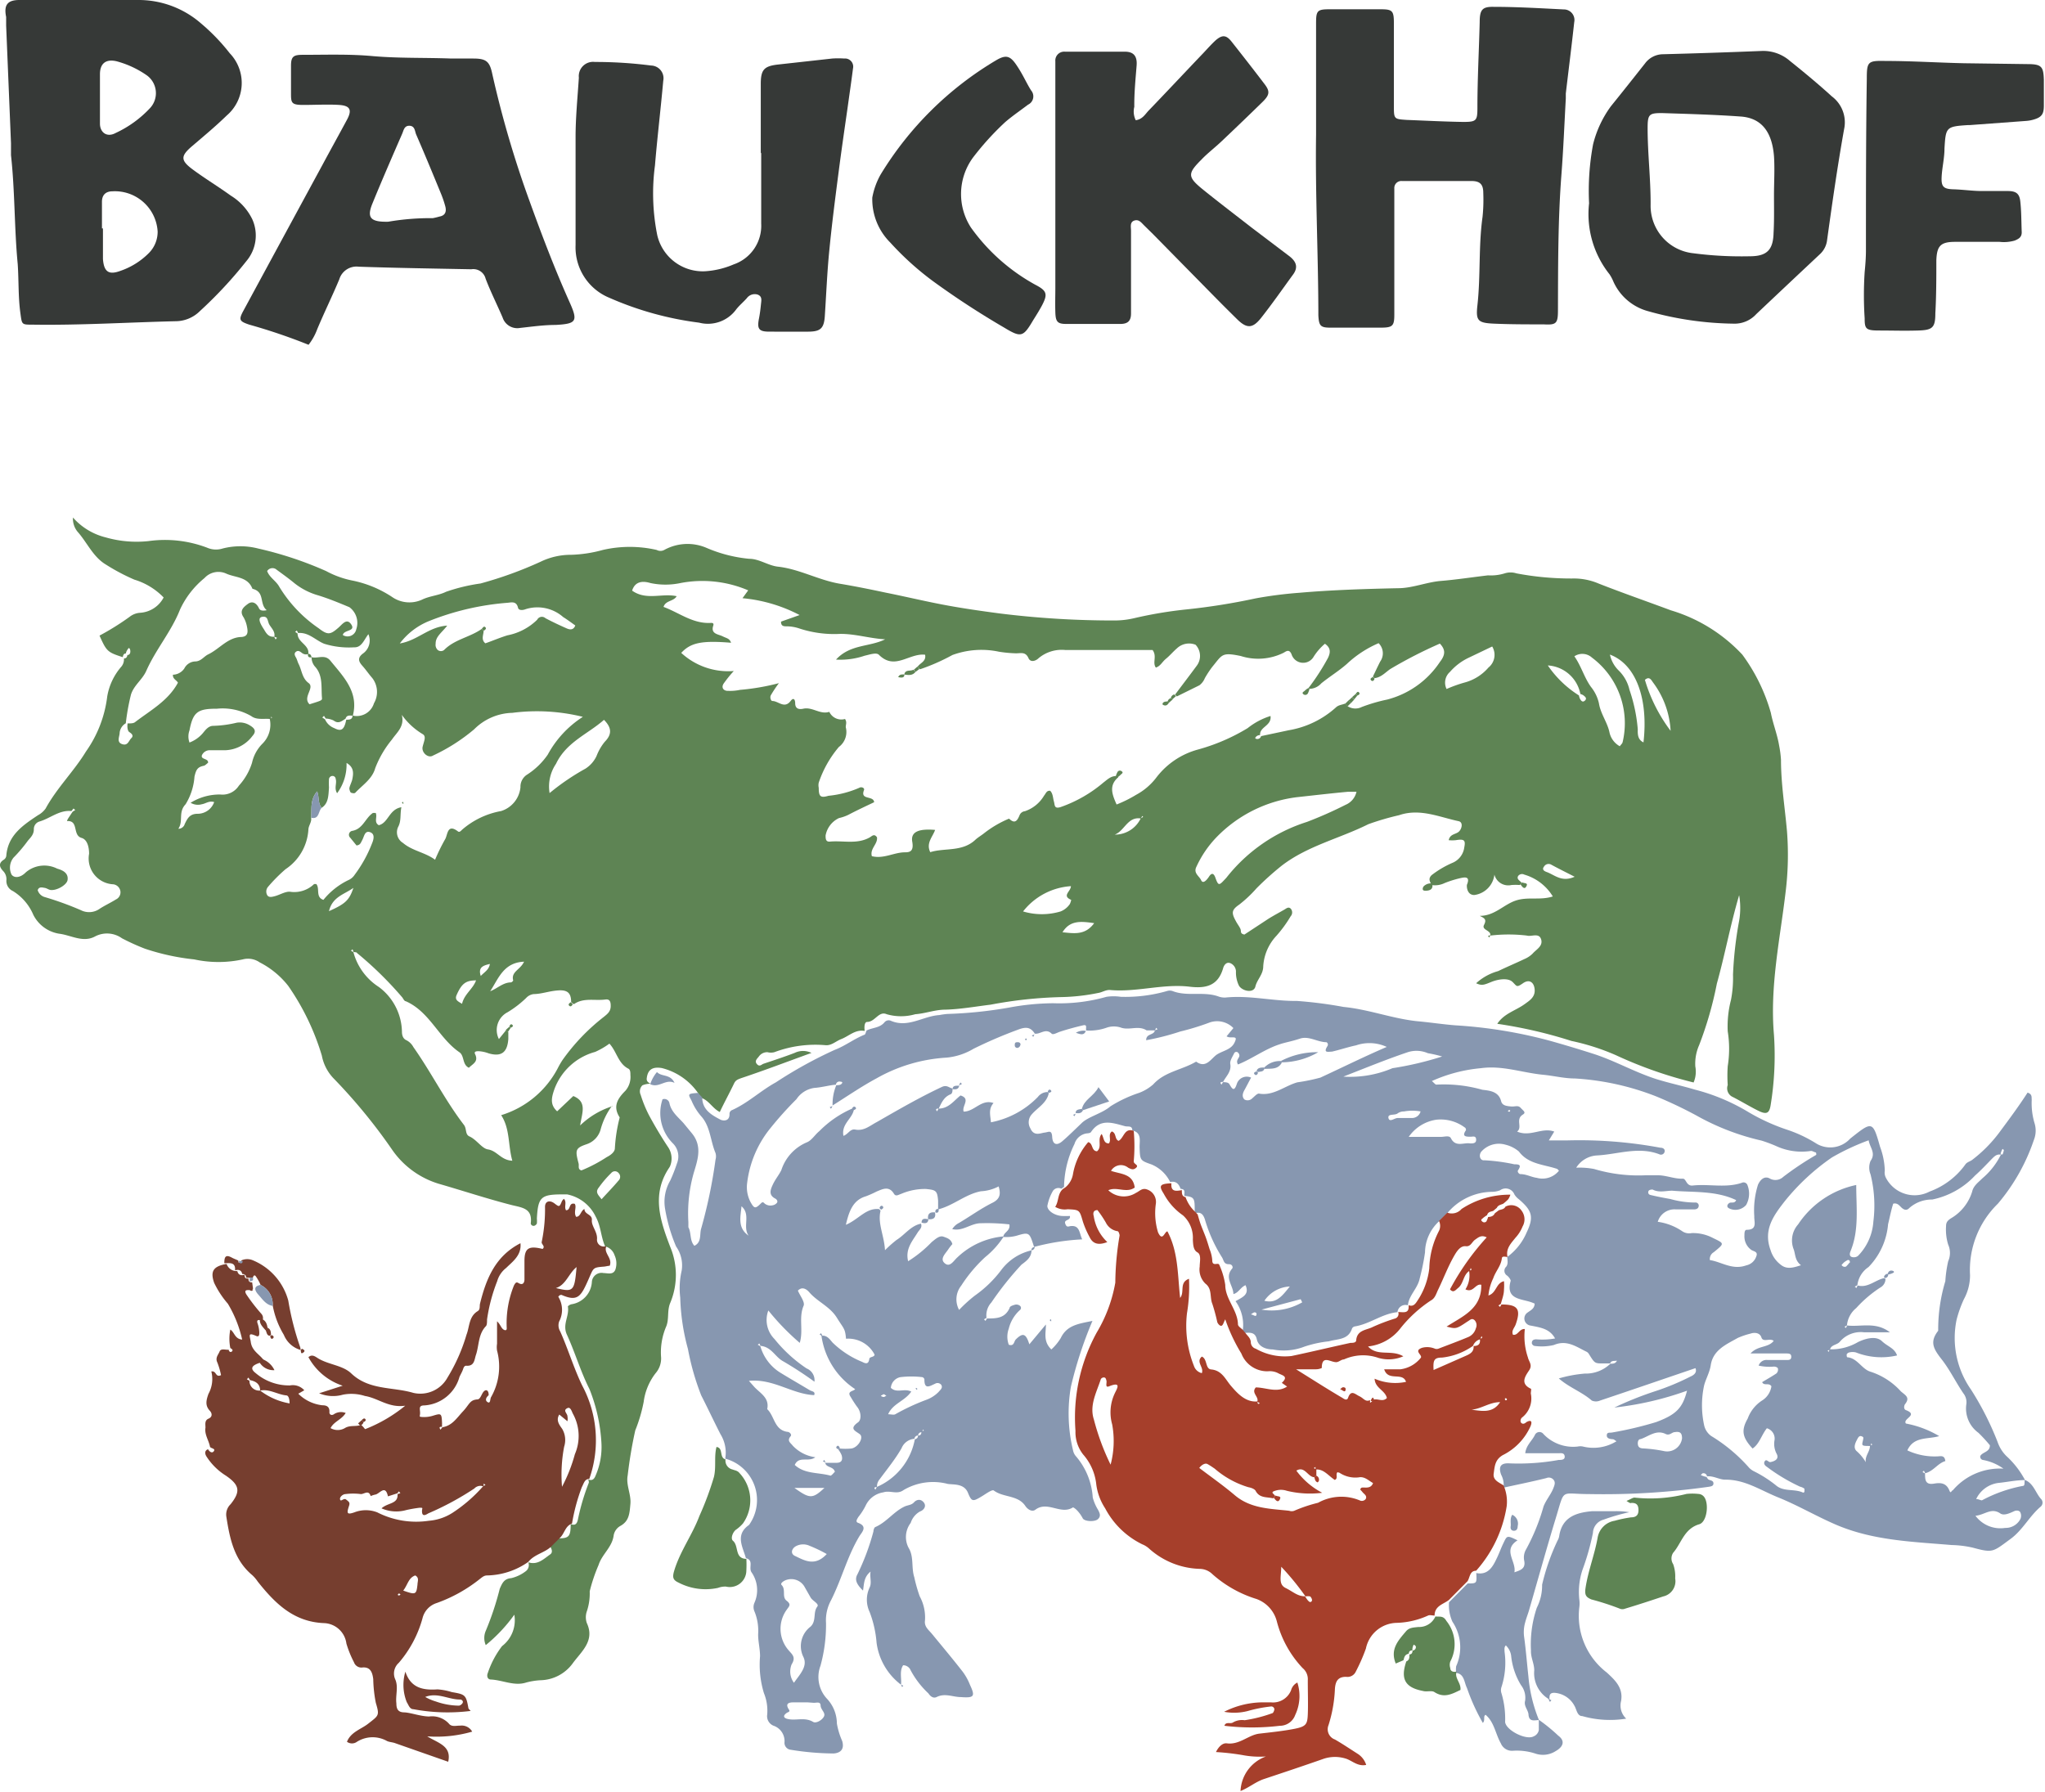 <svg xmlns="http://www.w3.org/2000/svg" viewBox="0 0 143.22 125.52"><title>bauckhof-tiergruppe</title><g id="bd6b326b-5122-4448-87f0-155416b16950" data-name="Ebene 2"><g id="a6ed628a-d94a-463e-8756-def8ea4a5efd" data-name="Ebene 1"><path d="M48.88,76.55a4.38,4.38,0,0,0-2.53-1.74c-.67-.11-1,.12-1.06.76,0,.18.12.26.27.34l0,0a1.41,1.41,0,0,0-.57.11.59.59,0,0,0-.12.67,8.81,8.81,0,0,0,.58,1.42c.41.76.86,1.52,1.34,2.24a1.42,1.42,0,0,1,.13,1.35l-.06.1c-1.25,1.87-.62,3.71.08,5.54a5.07,5.07,0,0,1,0,3.92c-.23.55-.07,1.08-.27,1.62a4.61,4.61,0,0,0-.37,2.21,1.58,1.58,0,0,1-.39,1.1,4.14,4.14,0,0,0-.83,2,10.66,10.66,0,0,1-.59,2,30.9,30.9,0,0,0-.53,3.15c-.13.68.25,1.32.19,2s-.09,1.2-.7,1.54a.94.94,0,0,0-.47.65c-.1.84-.82,1.33-1.06,2.09a11.73,11.73,0,0,0-.62,1.84,3.93,3.93,0,0,1-.2,1.4,1.25,1.25,0,0,0,0,.83c.58,1.25-.4,2-1,2.83a2.87,2.87,0,0,1-2.25,1.17,4.86,4.86,0,0,0-1,.16c-.83.27-1.64-.17-2.47-.21-.25,0-.3-.26-.22-.45a6.49,6.49,0,0,1,1-1.89,2.28,2.28,0,0,0,.86-2.2,11,11,0,0,1-2,2.13,1.26,1.26,0,0,1,0-1A20.47,20.47,0,0,0,35,111.28c.16-.35.28-.7.8-.74a2.68,2.68,0,0,0,1-.47.54.54,0,0,0,.2-.64l0,0c.66.21,1.08-.24,1.54-.56.18-.13.11-.35,0-.54l.58-.58c.74,0,.84-.14.85-1h0c.3.12.43,0,.5-.3a15.54,15.54,0,0,1,.77-2.6c0-.06,0-.15-.06-.23v0c.28.12.43,0,.53-.26a5,5,0,0,0,.41-2.3,11.93,11.93,0,0,0-.84-3.77c-.62-1.22-1-2.55-1.57-3.79-.35-.74.18-1.3.06-2a.51.51,0,0,1,.28-.15,1.68,1.68,0,0,0,1.4-1.54.68.68,0,0,1,.82-.64c.29,0,.68.15.83-.25a1.36,1.36,0,0,0-.06-1,.94.94,0,0,0-.66-.62v0c-.3-.66-.29-1.41-.66-2.08a2.83,2.83,0,0,0-2-1.56c-.12,0-.24,0-.35,0-1.49,0-1.69.2-1.77,1.69a2,2,0,0,1,0,.35.33.33,0,0,1-.16.15.2.2,0,0,1-.27-.15c.14-1.08-.61-1.11-1.36-1.3-1.71-.44-3.4-1-5.1-1.49a6.13,6.13,0,0,1-3.22-2.34,38.64,38.64,0,0,0-4.15-5.06,3.15,3.15,0,0,1-.8-1.57,17.19,17.19,0,0,0-2.35-4.88,6,6,0,0,0-2-1.65A1.43,1.43,0,0,0,17,67.2a8,8,0,0,1-3.4,0,16.08,16.08,0,0,1-3.45-.75,15.55,15.55,0,0,1-1.61-.73,1.8,1.8,0,0,0-1.86-.14c-.86.48-1.7-.08-2.54-.18a2.46,2.46,0,0,1-1.81-1.33A3.59,3.59,0,0,0,.9,62.41a.77.77,0,0,1-.45-.78A.82.82,0,0,0,.21,61c-.24-.26-.34-.53.05-.78a.38.38,0,0,0,.18-.27c.11-1.45,1.17-2.15,2.22-2.85a1.59,1.59,0,0,0,.53-.46c.79-1.45,2-2.63,2.83-4a8.43,8.43,0,0,0,1.49-3.86,4.27,4.27,0,0,1,1-2.1.8.8,0,0,0,.17-.56c.17,0,.22-.1.24-.24.18,0,.23-.17.2-.34S9,45.39,9,45.4s-.18.22-.18.37c-.16,0-.2.12-.22.26-1.07-.34-1.14-.41-1.63-1.51a18.37,18.37,0,0,0,2.1-1.31,1.33,1.33,0,0,1,.77-.29,2,2,0,0,0,1.62-1.07A4.75,4.75,0,0,0,9.41,40.6a14.26,14.26,0,0,1-2-1.06c-.87-.52-1.28-1.48-1.92-2.23a1.43,1.43,0,0,1-.38-1.06A4.49,4.49,0,0,0,7.4,37.64a7.84,7.84,0,0,0,3,.26,8.32,8.32,0,0,1,4.1.46,1.55,1.55,0,0,0,1.09.06,5,5,0,0,1,2.49,0A25.5,25.5,0,0,1,22.84,40a6.53,6.53,0,0,0,1.87.67,7.9,7.9,0,0,1,2.73,1.13,2.13,2.13,0,0,0,2.12.2c.53-.26,1.16-.29,1.68-.55a12.63,12.63,0,0,1,2.41-.58,27.36,27.36,0,0,0,4.2-1.52A4.86,4.86,0,0,1,40,38.86a9.33,9.33,0,0,0,2.22-.34,8.42,8.42,0,0,1,3.77,0,.56.56,0,0,0,.53,0,3.37,3.37,0,0,1,2.95-.15,9.87,9.87,0,0,0,3,.77c.7,0,1.32.47,2,.55,1.49.16,2.83.93,4.31,1.19,1.09.18,2.17.4,3.25.63,1.35.27,2.69.59,4,.84s2.64.44,4,.62a64.23,64.23,0,0,0,8,.49,6,6,0,0,0,1.4-.16,29.41,29.41,0,0,1,3.62-.61,45,45,0,0,0,4.9-.78A28.76,28.76,0,0,1,91,41.52c2.3-.2,4.61-.27,6.92-.32,1,0,2-.43,3-.51s2.19-.26,3.29-.39a3.3,3.3,0,0,0,1.17-.14,1.35,1.35,0,0,1,.82,0,20.44,20.44,0,0,0,3.9.36,4.42,4.42,0,0,1,1.85.35c1.68.66,3.38,1.25,5.07,1.88a11.23,11.23,0,0,1,5,3.1,12.69,12.69,0,0,1,2,4.08c.15.77.45,1.51.58,2.29a7.53,7.53,0,0,1,.13,1c0,1.67.27,3.31.42,5a21.26,21.26,0,0,1-.1,4.29c-.39,3.3-1.11,6.58-.81,10a21.51,21.51,0,0,1-.23,4.87c-.09.6-.28.71-.87.42s-1.24-.69-1.86-1A.67.67,0,0,1,121,76a9.66,9.66,0,0,1,0-1.32,7.67,7.67,0,0,0,0-2.44,7.37,7.37,0,0,1,.23-2.21,8.18,8.18,0,0,0,.14-1.77,26.7,26.7,0,0,1,.43-3.77,5.36,5.36,0,0,0,0-1.79c-.63,2.14-1,4.19-1.56,6.19A25.62,25.62,0,0,1,119,73.2a3.21,3.21,0,0,0-.27,1.5,1.93,1.93,0,0,1-.12,1.12,29.53,29.53,0,0,1-5.44-1.91,15.88,15.88,0,0,0-3.12-1,32.33,32.33,0,0,0-5.19-1.2c.48-.73,1.29-.92,1.92-1.38.35-.25.73-.49.7-1s-.36-.78-.82-.46-.42.21-.73-.09-1-.2-1.49,0-.66.28-1.06.09a3.78,3.78,0,0,1,1.54-.85c.6-.29,1.22-.55,1.83-.84a1.84,1.84,0,0,0,.59-.39c.25-.29.74-.52.59-1s-.69-.16-1-.26a10.88,10.88,0,0,0-2.55,0h0c.05-.38-.63-.38-.45-.74s.09-.46-.3-.64c1.05,0,1.66-.78,2.52-1.07s1.71,0,2.6-.29a3.47,3.47,0,0,0-2-1.53.34.34,0,0,0-.43.1c-.13.24.16.33.25.49l-.13.14a4,4,0,0,0-.59,0,1,1,0,0,1-1.19-.73,1.63,1.63,0,0,1-1.41,1.43c-.54,0-.54-.66-.51-.73.23-.56-.11-.53-.43-.46a7.39,7.39,0,0,0-1.13.35,1.54,1.54,0,0,1-.92.14h0c-.11-.24-.26-.43,0-.69a6.7,6.7,0,0,1,1.5-.88,1.36,1.36,0,0,0,.79-1.07c.1-.5,0-.6-.6-.5a2.6,2.6,0,0,1-.49,0c.09-.44.48-.4.7-.59s.33-.66,0-.74c-1.37-.29-2.72-.92-4.18-.42a18.44,18.44,0,0,0-2.15.63c-2,1-4.25,1.51-6.06,2.9A20.69,20.69,0,0,0,88,62.22a8.73,8.73,0,0,1-1.21,1.14c-.55.38-.56.58-.22,1.19.09.17.22.33.3.51s-.05.33.28.4l1.69-1.11c.37-.23.75-.43,1.13-.65.13-.08.27-.2.42-.06a.4.4,0,0,1,0,.54,8.79,8.79,0,0,1-1,1.37,3.42,3.42,0,0,0-.92,2.13c0,.58-.43.92-.55,1.42s-.93.32-1.15-.06a2.09,2.09,0,0,1-.21-1,.65.65,0,0,0-.38-.57c-.3-.13-.47.16-.52.35-.36,1.24-1.22,1.43-2.36,1.29-1.87-.22-3.72.41-5.59.23-.3,0-.53.17-.8.21a14.08,14.08,0,0,1-2.6.29,30.22,30.22,0,0,0-4.93.53c-1.06.13-2.11.32-3.17.35-.73,0-1.4.27-2.11.32a3.62,3.62,0,0,1-2,0c-.56-.25-.81.54-1.37.54-.2,0-.21.39-.17.63h0c-.66-.12-1.1.36-1.64.57-.37.14-.68.46-1.09.43a8.16,8.16,0,0,0-3.6.49,1,1,0,0,1-.48,0,.71.71,0,0,0-.61.31c-.11.14-.31.3-.14.51s.3.08.44,0c.74-.25,1.48-.49,2.21-.77a1.34,1.34,0,0,1,1.18,0c-1.71.62-3.31,1.23-4.93,1.77-.24.09-.38.14-.49.37-.32.67-.68,1.32-1,2-.52-.26-.77-.84-1.33-1ZM24.2,50.34c-.26.16-.49.39-.83.13a1.4,1.4,0,0,0-.56-.14l-.12-.19-.12.12.19.12a1.16,1.16,0,0,0,.65.62c.5.26.7.11.84-.59.21,0,.43,0,.44-.29a1.26,1.26,0,0,0,1.5-.86,1.59,1.59,0,0,0-.12-1.77c-.23-.26-.43-.56-.67-.83s-.42-.54,0-.87a1.12,1.12,0,0,0,.4-1.37c-.3.38-.47.95-1,.92a5.82,5.82,0,0,1-2.1-.25c-.61-.25-1.09-.82-1.82-.75l-.09-.18-.12.1.17.11c0,.3.17.48.36.67s.45.42.39.77a.46.46,0,0,1-.45-.08c-.12-.09-.25-.2-.41-.08s-.08.27,0,.41.11.3.18.44c.23.44.24,1,.7,1.34s-.45,1,.07,1.49c.83-.26.88-.27.87-.43-.07-.76.09-1.59-.5-2.22a1,1,0,0,1-.23-.65c.43.12.93-.23,1.32.25.92,1.13,2,2.19,1.57,3.85C24.5,50.12,24.28,50.07,24.2,50.34Zm-5-5.74.1.19.1-.12-.19-.07c.08-.35-.19-.59-.34-.84s-.08-.6-.47-.56-.21.44.09.89C18.64,44.35,18.8,44.62,19.17,44.6ZM79.9,57.33c-.93-.15-1.14.87-1.83,1.13a2,2,0,0,0,1.82-1.14l.17-.1L80,57.15Zm30.68-8.62a.88.88,0,0,0,.07.23c.07.13.18.29.35.13s0-.28-.11-.37a.78.78,0,0,0-.21-.09,2.47,2.47,0,0,0-2.28-2A7.42,7.42,0,0,0,110.58,48.71ZM33.74,44.05l.13.13c0,.29-.2.61.12.88.52-.18,1-.39,1.55-.56a4.08,4.08,0,0,0,2.08-1.09.37.37,0,0,1,.58-.11c.49.26,1,.5,1.5.72.23.1.47.11.59-.21-.28-.2-.56-.41-.85-.59a2.73,2.73,0,0,0-2.63-.55c-.17.07-.48.11-.53-.1-.11-.47-.44-.38-.72-.35a18.66,18.66,0,0,0-5.51,1.28A4.82,4.82,0,0,0,28,45.07c1.26-.21,2-1.16,3.32-1.25-.37.49-.82.76-.81,1.27a.49.49,0,0,0,.15.44.36.36,0,0,0,.44,0C31.83,44.78,32.91,44.64,33.74,44.05ZM19,50.37c-.47-.07-1,.09-1.4-.21a4,4,0,0,0-2.4-.52c-1.34,0-1.68.21-1.93,1.52a1.25,1.25,0,0,0,0,.85,2.31,2.31,0,0,0,.93-.65c.19-.23.4-.53.76-.52a7.9,7.9,0,0,0,1.62-.22,1.33,1.33,0,0,1,.92.19c.37.22.46.43.18.74a2.49,2.49,0,0,1-1.94,1h-1a.6.6,0,0,0-.59.33c-.14.34.47.22.42.55-.11.08-.2.19-.31.21-.43.09-.53.28-.64.76A4.27,4.27,0,0,1,13,56.33c-.54.57-.14,1.17-.51,1.72a.46.46,0,0,0,.45-.34c.19-.38.34-.72.93-.71A1.23,1.23,0,0,0,15,56.18c-.36-.11-.59.11-.86.15a1,1,0,0,1-.79-.1,3.85,3.85,0,0,1,2.08-.58,1.36,1.36,0,0,0,1.3-.62,4.27,4.27,0,0,0,.92-1.6,2.72,2.72,0,0,1,.73-1.34,1.87,1.87,0,0,0,.51-1.74c0-.05.26,0,.1-.16ZM5,56.81c-.84-.09-1.48.51-2.23.73a.55.55,0,0,0-.4.54c0,.38-.22.57-.42.81a10.31,10.31,0,0,1-1,1.18,1.11,1.11,0,0,0-.14,1.19c.19.26.62.23,1-.16A2,2,0,0,1,4,60.84c.3.09.82.26.73.81-.06.33-.72.72-1.15.69-.15,0-.3-.13-.45-.15s-.4-.11-.49.16a.72.72,0,0,0,.48.48,22.09,22.09,0,0,1,2.54.92A1.28,1.28,0,0,0,7,63.64c.36-.23.75-.41,1.12-.64a.55.55,0,0,0,.31-.59.58.58,0,0,0-.49-.47,1.81,1.81,0,0,1-1.7-2.14c0-.47-.13-1-.53-1.11-.65-.19-.18-1.22-1-1.18-.05,0,.06-.18.12-.27s.17-.26.26-.39l.18-.11-.12-.11Zm4-6.14c.16,0,.35,0,.46-.09,1.08-.83,2.32-1.49,3-2.76-.08-.18-.37-.25-.35-.56a1,1,0,0,0,.8-.44.89.89,0,0,1,.75-.49c.41,0,.61-.34.91-.49.78-.37,1.34-1.15,2.25-1.22.55,0,.56-.32.48-.71a2.14,2.14,0,0,0-.24-.67c-.32-.46,0-.72.3-.94s.58-.08.76.27c.05.12.14.26.56.17-.54-.44-.1-1.28-1-1.5-.33-.85-1.18-.77-1.83-1.06a1.32,1.32,0,0,0-1.53.31,6.21,6.21,0,0,0-1.71,2.2C12,44.24,10.91,45.48,10.24,47c-.28.62-.87,1-1.07,1.66a15.6,15.6,0,0,0-.36,2,.87.87,0,0,0-.43.66c0,.27-.24.66.17.8s.46-.24.65-.42,0-.33-.14-.42S8.9,50.86,8.94,50.67Zm15.76,16-.07-.18-.11.1.17.1a4.18,4.18,0,0,0,1.78,2.44,4,4,0,0,1,1.62,3.13c0,.26.08.5.31.6a1.14,1.14,0,0,1,.49.48c1.25,1.77,2.22,3.73,3.54,5.45.21.27.07.67.39.81.51.23.87.85,1.3.91.64.1.91.76,1.7.79-.31-1.1-.15-2.22-.78-3.19a6.67,6.67,0,0,0,4-3.36q.13-.25.3-.51a14.33,14.33,0,0,1,2.87-3c.26-.21.49-.38.5-.75s-.09-.52-.38-.48c-.73.1-1.53-.15-2.2.33L40,70.2c0-.61-.22-.87-.88-.83s-1.15.25-1.75.26a.85.85,0,0,0-.52.27,7.26,7.26,0,0,1-1.3,1,1.4,1.4,0,0,0-.61,1.88l.51-.63.15.15c0,.16,0,.32,0,.48-.07.93-.48,1.26-1.38,1a2.37,2.37,0,0,0-.69-.15c-.13,0-.37,0-.25.22.25.53-.2.68-.44.94-.48-.22-.3-.84-.67-1.09-1.45-1-2.07-2.83-3.75-3.57-.1,0-.17-.16-.24-.26A25.3,25.3,0,0,0,25,66.75C25,66.69,24.82,66.7,24.7,66.67ZM22.53,56.58c-.28-.31-.16-.76-.32-1.15-.51.59-.37,1.24-.42,1.85.05.29-.17.53-.19.8A3.59,3.59,0,0,1,20,60.88a11.27,11.27,0,0,0-1.24,1.25.51.51,0,0,0-.05.56c.11.2.35.13.54.08.38-.1.78-.37,1.13-.3A2,2,0,0,0,22,61.92s.08,0,.15,0c.27.31-.07.92.5,1.11a5.1,5.1,0,0,1,1.74-1.38,1,1,0,0,0,.45-.38,9.15,9.15,0,0,0,1.2-2.16c.12-.28.25-.69-.12-.82s-.41.28-.54.53-.15.36-.41.4l-.44-.54a.28.28,0,0,1,.12-.48c.77-.12.93-.91,1.47-1.26.05,0,.13,0,.19,0,.14.27-.15.65.22.86.67-.16.71-1.11,1.58-1.26-.1.52,0,.93-.21,1.35a.87.87,0,0,0,.32,1.15c.67.57,1.56.66,2.25,1.18a13.64,13.64,0,0,1,.7-1.43c.19-.3.14-1.14.91-.55.11.08.21-.06.3-.14a5.7,5.7,0,0,1,2.71-1.29,1.94,1.94,0,0,0,1.36-1.67,1,1,0,0,1,.46-.88,5.11,5.11,0,0,0,1.45-1.4,7.24,7.24,0,0,1,2.46-2.65,13.43,13.43,0,0,0-4.94-.28,3.9,3.9,0,0,0-2.67,1.15,12.81,12.81,0,0,1-2.88,1.84c-.34.22-.83-.21-.73-.62s.27-.72,0-.88a4.87,4.87,0,0,1-1.46-1.35c.21.82-.35,1.23-.69,1.73a7.18,7.18,0,0,0-1.17,2c-.21.77-.9,1.19-1.41,1.74a.28.28,0,0,1-.22,0c-.12,0-.15-.14-.18-.27s.15-.45.2-.67c.09-.43.13-.86-.4-1.16a3.36,3.36,0,0,1-.66,2.12c-.23-.36,0-.69-.1-1a.22.22,0,0,0-.23-.21.25.25,0,0,0-.24.22,5.81,5.81,0,0,0,0,.59C23,55.75,23,56.27,22.53,56.58Zm69.18-8.33-.07-.06A15.75,15.75,0,0,0,93,46.09c.2-.41.19-.72-.21-1A4,4,0,0,0,92,46a.85.85,0,0,1-1.55-.18c-.16-.36-.35-.22-.55-.1a4,4,0,0,1-3,.23c-1.35-.28-1.29-.1-2,.76a7.18,7.18,0,0,0-.52.79A1.18,1.18,0,0,1,84,48l-1.58.78-.13-.12c.5-.67,1-1.32,1.5-2a1.14,1.14,0,0,0-.06-1.5,1.23,1.23,0,0,0-1.29.24c-.27.23-.5.51-.78.74s-.38.51-.71.62c-.26-.35.1-.79-.23-1.23h-.37c-1.91,0-3.82,0-5.73,0a2.52,2.52,0,0,0-1.88.57c-.2.2-.57.32-.71,0-.21-.48-.56-.33-.9-.34a9.1,9.1,0,0,1-1.16-.11,5.91,5.91,0,0,0-3.27.23,14.18,14.18,0,0,1-2.27,1l-.17-.17c.17-.28.62-.37.53-.85a1.53,1.53,0,0,0-.36,0c-1,.12-1.88,1-2.88,0-.18-.18-.68,0-1,.07a5.27,5.27,0,0,1-2,.27c1-1.09,2.33-.87,3.44-1.42-1.08-.06-2.1-.39-3.15-.38A7.83,7.83,0,0,1,55.92,44a2.87,2.87,0,0,0-.82-.13c-.2,0-.41,0-.4-.33L56,43.08a10.7,10.7,0,0,0-4-1.18l.4-.55a8.16,8.16,0,0,0-4.75-.51,5.07,5.07,0,0,1-2.09,0c-.44-.13-1.06-.2-1.29.53,1,.71,2.09.16,3.12.39-.22.38-.77.28-.92.75,1.11.41,2.06,1.2,3.33,1.12.07,0,.22,0,.15.2-.19.58.36.59.66.74s.48.14.59.45c-2.07-.17-2.83,0-3.49.71A4.85,4.85,0,0,0,51.39,47a8.82,8.82,0,0,0-.71.88c-.19.29,0,.53.33.51a3.29,3.29,0,0,0,.82-.07,15.86,15.86,0,0,0,2.72-.47,8.5,8.5,0,0,0-.56.84c-.09.15,0,.41.1.41.43,0,.84.57,1.28,0,.22-.29.32-.07.32.15,0,.42.29.45.57.39.64-.14,1.18.43,1.82.22a.93.93,0,0,0,1.1.5c.18.27,0,.46.07.65a1.31,1.31,0,0,1-.5,1.31,7.58,7.58,0,0,0-1.41,2.5.85.85,0,0,0,0,.36c0,.6.11.73.68.56a7.1,7.1,0,0,0,2.16-.56c.13-.09.39,0,.33.16-.29.73.67.36.71.85-.61.29-1.21.57-1.8.88a3,3,0,0,1-.66.23,1.68,1.68,0,0,0-.94,1.22c0,.21,0,.45.29.43.94-.09,1.92.21,2.81-.3.15-.09.31-.28.5,0,.06.48-.51.79-.36,1.32.81.2,1.5-.24,2.25-.27.34,0,.71,0,.58-.74s.53-.92,1.6-.83c-.17.49-.65.92-.34,1.56,1-.32,2.24,0,3.16-.87.17-.16.43-.31.64-.48a7.43,7.43,0,0,1,1.72-1c.41.4.58.14.74-.25a.45.45,0,0,1,.37-.27,2.49,2.49,0,0,0,1.34-1.09c.13-.15.17-.37.43-.34.2.2.19.52.26.75s0,.54.47.39a9.4,9.4,0,0,0,3-1.72c.29-.22.54-.48.94-.45l.1.08c-.69.58-.42,1.23-.12,1.91a8.73,8.73,0,0,0,1.37-.68A4.39,4.39,0,0,0,81,54.44,5.45,5.45,0,0,1,83.9,52.5,13.66,13.66,0,0,0,87.38,51a4.91,4.91,0,0,1,1.6-.85c.09.7-.78.75-.73,1.34a.37.37,0,0,0-.34.19s0,.06.07.07a.27.27,0,0,0,.34-.19l1.93-.41a6.55,6.55,0,0,0,3.31-1.6c.19-.18.43-.18.64-.27l.17.18a1,1,0,0,0,1,.06A11.61,11.61,0,0,1,97.15,49a6.33,6.33,0,0,0,3.69-2.63c.39-.5.41-.86,0-1.29a31.5,31.5,0,0,0-3.47,1.78c-.34.23-.65.6-1.12.64l-.1-.11c.17-.35.33-.7.51-1.05a1,1,0,0,0-.11-1.29,7.61,7.61,0,0,0-2.23,1.46c-.56.49-1.2.88-1.78,1.35A1.15,1.15,0,0,1,91.71,48.25ZM95,55.46c-.3,0-.46,0-.61,0-1.2.11-2.39.25-3.58.38a9.46,9.46,0,0,0-5.62,2.81,7.43,7.43,0,0,0-1.4,2.06c-.23.45.2.65.33.94s.39,0,.56-.26.33-.25.45.12c.19.52.25.51.58.16l.17-.18a11.65,11.65,0,0,1,5.65-3.92,28.29,28.29,0,0,0,2.71-1.2A1.29,1.29,0,0,0,95,55.46Zm-52.14,22a4.92,4.92,0,0,0-.79,1.63,1.51,1.51,0,0,1-1,1.06c-.79.27-.79.42-.55,1.34.05.17-.08.41.2.49a10.32,10.32,0,0,0,1.77-.93c.26-.13.54-.34.57-.58a11,11,0,0,1,.34-2.2c-.49-.76-.17-1.3.4-1.87a1.47,1.47,0,0,0,.35-1.1c0-.16,0-.36-.13-.44-.73-.36-.82-1.2-1.34-1.76a5.45,5.45,0,0,1-1,.58,4.22,4.22,0,0,0-2.86,2.63c-.2.58-.31,1.07.2,1.53l1.13-1.07c1,.41.6,1.2.48,2.06A5.74,5.74,0,0,1,42.9,77.48ZM18.71,40c.16.45.63.69.85,1.1A9.47,9.47,0,0,0,22.31,44c.61.47.8.48,1.35,0,.29-.23.61-.76.94-.26s-.53.36-.59.74a.62.62,0,0,0,.94-.4,1.37,1.37,0,0,0-.48-1.55c-.72-.3-1.44-.6-2.19-.83a4.74,4.74,0,0,1-1.67-.86c-.4-.33-.82-.63-1.23-.93A.44.44,0,0,0,18.71,40Zm94.73,12.27c.07-.1.18-.19.2-.29a5.74,5.74,0,0,0-2.15-5.92,1,1,0,0,0-1.23-.09c.48.68.69,1.49,1.16,2.14a2.8,2.8,0,0,1,.56,1.15c.12.76.61,1.35.75,2.09A1.47,1.47,0,0,0,113.44,52.27ZM38.49,55.55A16.4,16.4,0,0,1,41,53.84a2.11,2.11,0,0,0,.78-.89,3.57,3.57,0,0,1,.58-1c.53-.54.46-1-.06-1.53-1.13,1-2.63,1.55-3.36,3.08A2.83,2.83,0,0,0,38.49,55.55Zm66-10.26-1.61.77a4,4,0,0,0-1.33,1,1,1,0,0,0-.24,1.2,9.53,9.53,0,0,1,1.25-.45,3.33,3.33,0,0,0,1.68-1.05A1.14,1.14,0,0,0,104.51,45.29ZM75,62.07a4.64,4.64,0,0,0-3.35,1.77,4.59,4.59,0,0,0,2.63,0,1.42,1.42,0,0,0,.64-.51,1.11,1.11,0,0,0,.1-.3C74.34,62.74,75,62.44,75,62.07ZM115.1,52c.35-3.07-.53-5.47-2.35-6.15a2.2,2.2,0,0,0,.63,1.13,2.75,2.75,0,0,1,.74,1.34,11.31,11.31,0,0,1,.58,2.76C114.69,51.44,114.7,51.81,115.1,52Zm1.9-.81a6.19,6.19,0,0,0-1.24-3.4c-.12-.17-.25-.44-.56-.17A11.22,11.22,0,0,0,117,51.19ZM36.7,67.36c-1.44.06-1.79,1.19-2.37,2.07.5-.19.89-.61,1.45-.62.06,0,.17-.11.16-.14C35.78,68.05,36.45,67.93,36.7,67.36ZM42.13,84c.4-.44.81-.86,1.19-1.31a.37.37,0,0,0,0-.53.33.33,0,0,0-.51,0,7.18,7.18,0,0,0-.86,1C41.66,83.51,41.89,83.68,42.13,84ZM74.41,65.3c.78.07,1.58.24,2.22-.64C75.71,64.53,74.94,64.44,74.41,65.3Zm35.87-3.89c-.67-.34-1.15-.58-1.63-.84a.37.37,0,0,0-.51.12c-.2.25.07.35.21.4C108.9,61.3,109.39,61.81,110.28,61.41Zm-85.53.78c-.61.45-1.47.61-1.71,1.63C24.18,63.31,24.46,63.06,24.75,62.19Zm8.59,6.48c-.7,0-1,.21-1.35,1-.17.36.07.46.37.64C32.52,69.62,33.12,69.28,33.34,68.67Zm1-1.16c-.46.11-.88.21-.67.85C33.92,68.09,34.25,67.93,34.31,67.51Z" style="fill:#5e8454"/><path d="M48.88,76.55l.3.32c0,.85.64,1.22,1.25,1.54.22.12.68.14.66-.39a.28.28,0,0,1,.19-.27c1.11-.5,2-1.36,3.06-1.94a30.43,30.43,0,0,1,4.11-2.27c.72-.27,1.36-.77,2.08-1.06.08,0,.11-.2.16-.3h0c.41-.21.92-.17,1.25-.57a.38.38,0,0,1,.43-.12c1.22.54,2.27-.32,3.41-.39a5.07,5.07,0,0,1,.58-.08,30,30,0,0,0,4.33-.45,17.55,17.55,0,0,1,3.07-.3,12.08,12.08,0,0,0,3.73-.45,3.41,3.41,0,0,1,1,0,10.58,10.58,0,0,0,3.26-.41.62.62,0,0,1,.35,0c1.06.42,2.22,0,3.27.4a1.27,1.27,0,0,0,.47.06c1.67-.17,3.32.26,5,.24a30,30,0,0,1,3.26.42c1.76.17,3.42.82,5.16,1,.9.08,1.79.22,2.7.29a32.84,32.84,0,0,1,6.59,1.08c1,.28,2,.58,3,.9,1.52.48,2.91,1.29,4.44,1.78.89.28,1.81.47,2.71.74a14,14,0,0,1,3.76,1.58,14,14,0,0,0,2.67,1.22,9.37,9.37,0,0,1,2,.93,1.89,1.89,0,0,0,2.45-.3c1.54-1.22,1.57-1.26,2.09.58A5.15,5.15,0,0,1,132,82a.81.81,0,0,0,.06.46,2.26,2.26,0,0,0,3.08,1,5.33,5.33,0,0,0,2.49-1.88c.11-.18.33-.22.48-.33A9.73,9.73,0,0,0,140,79.35c.69-.93,1.39-1.87,2-2.82.34.11.27.33.29.51a4.86,4.86,0,0,0,.2,1.64,1.76,1.76,0,0,1-.05,1.17,13.68,13.68,0,0,1-2.52,4.46,6.48,6.48,0,0,0-1.95,5,3.48,3.48,0,0,1-.43,1.69,8.42,8.42,0,0,0-.51,1.43,6.29,6.29,0,0,0,1,4.89A20.85,20.85,0,0,1,139.9,101a2.54,2.54,0,0,0,.63,1,6.18,6.18,0,0,1,1.29,1.67c-.63,0-1.25.14-1.87.2A2,2,0,0,0,138.4,105c.2,0,.35.12.42.08a9.91,9.91,0,0,1,2.84-1c.18,0,.1-.27.15-.42.61.24.74.89,1.12,1.32a.37.37,0,0,1,0,.54c-.8.67-1.26,1.64-2.12,2.27-1.24.91-1.22,1-2.62.62a7.26,7.26,0,0,0-1.51-.19c-2.8-.24-5.61-.31-8.27-1.5-1.31-.58-2.55-1.3-3.86-1.83s-2.34-1.26-3.74-1.25c-.4,0-.81-.28-1.26-.23a.25.25,0,0,0-.32-.21s-.12.11-.11.12.26.11.4.13a.59.59,0,0,0,.13.18c.13.07.34.06.35.26s-.16.22-.33.25a52.68,52.68,0,0,1-8.42.51c-2,0-1.64-.45-2.29,1.68s-1.26,4.34-1.89,6.51c-.08.26-.18.51-.25.78a2.5,2.5,0,0,0-.07,1.1c.12.89.19,1.79.29,2.7a10.46,10.46,0,0,0,.74,3.06c-.3,0-.67.15-.73-.35,0-.34-.35-.62-.24-1a1.45,1.45,0,0,0-.29-1.1,4.89,4.89,0,0,1-.69-2.07,1.23,1.23,0,0,0-.37-.71c-.13.13-.09.29-.09.44a5.54,5.54,0,0,1-.21,2.46.69.69,0,0,0,0,.47,6.24,6.24,0,0,1,.25,2c.07.58,1.47,1.29,2,1a.59.59,0,0,0,.36-.44c0-.24,0-.48,0-.72a12,12,0,0,1,1.36,1.11c.5.37.36.78-.19,1.09a1.65,1.65,0,0,1-1.37.18,4.17,4.17,0,0,0-1.63-.21.84.84,0,0,1-.83-.52c-.38-.67-.46-1.49-1.07-2-.19.12,0,.36-.19.57a14,14,0,0,1-1.11-2.44c-.2-.39-.18-1-.76-1.06h0a1.8,1.8,0,0,1,0-.47,3.22,3.22,0,0,0-.26-3.12,2.81,2.81,0,0,1-.24-1.36l1.31-1.32c.64,0,.64,0,.6-.73h0c.81.17,1.15-.43,1.42-1,.17-.34.3-.72.47-1.07.27-.57.25-.58,1-.22-1.07.68-.07,1.47-.22,2.24.44-.15.79-.26.69-.8a1.12,1.12,0,0,1,.13-.81,14.37,14.37,0,0,0,1.22-3c.19-.49.54-.86.71-1.34.08-.2.12-.36,0-.52a.43.43,0,0,0-.51-.13c-1,.25-2,.45-3,.67h0a1.54,1.54,0,0,0-.17-.91c-.21-.59,0-.83.6-.79a15.76,15.76,0,0,0,3.43-.24c.18,0,.46,0,.42-.27s-.31-.19-.49-.2h-2.27c.06-.56.47-.86.67-1.27a.35.35,0,0,1,.6-.08,2.86,2.86,0,0,0,2.41.88.87.87,0,0,1,.36,0,3.06,3.06,0,0,0,2.35-.37c-.12-.07-.17-.13-.24-.14s-.44,0-.44-.26.21-.18.36-.21a25.21,25.21,0,0,0,3.09-.73c1.43-.53,1.86-1,2.17-2.2a22.23,22.23,0,0,1-5.09,1.18A23.91,23.91,0,0,1,116,97.42a17.29,17.29,0,0,0,2.39-1c.23-.1.48-.28.35-.59-2.26.77-4.47,1.53-6.68,2.27a.72.72,0,0,1-.58,0c-.68-.6-1.58-.91-2.31-1.55a9.13,9.13,0,0,1,1.83-.34,2.46,2.46,0,0,0,1.78-.69c.15,0,.31,0,.41-.13s0-.07-.08-.07-.31,0-.34.18h-.48c-.6,0-.6,0-1-.64a.44.44,0,0,0-.16-.17c-.73-.35-1.39-.87-2.31-.48a3.72,3.72,0,0,1-1.3.07.25.25,0,0,1-.24-.2c0-.22.14-.26.3-.27a5,5,0,0,0,1.33-.06c-.38-.68-1-.76-1.7-.9a.5.5,0,0,1-.22-.92c.23-.17.47-.26.49-.62a2.85,2.85,0,0,0-.31-.12c-.73-.23-1.73-.21-1.37-1.48,0-.09-.14-.28-.26-.37a.39.39,0,0,1-.06-.61c.16-.2.09-.45.08-.69h0a4.13,4.13,0,0,0,1.36-1.72c.52-1.09.38-1.53-.56-2.33a1.18,1.18,0,0,1-.3-.33.66.66,0,0,0-1-.29,1.58,1.58,0,0,1-.58.11,4.14,4.14,0,0,0-3.1,1.47l-.58.58a3,3,0,0,0-1,2.19,15.85,15.85,0,0,1-.37,1.82c-.14.71-.76,1.18-.83,1.89h0a.56.56,0,0,0-.73.48h0c-1.07.1-1.93.83-3,1a.28.28,0,0,0-.18.14c-.26.81-1,.72-1.62.9a8.14,8.14,0,0,0-1.71.37,4,4,0,0,1-2.22.2c-.44,0-1-.17-1.12-.71s-.51-.46-.88-.45a.43.43,0,0,1-.11-.12,2.85,2.85,0,0,0-.5-2.1c.46-.27,1-.45.7-1.12-.35.14-.49.54-.85.62,0-.59-.65-1.14-.09-1.78.09-.1,0-.32-.22-.31-.39,0-.35-.28-.5-.5a10.35,10.35,0,0,1-1.19-2.65c-.09-.26-.23-.52-.6-.44a.43.43,0,0,1-.11-.12c0-.91,0-1-.73-1.08h0c0-.24.1-.47-.26-.49h0c-.12-.35-.32-.56-.73-.48h0a2.54,2.54,0,0,0-1.31-1.23c-.81-.28-.8-.3-.83-1.23,0-.44.15-1-.51-1.15h0c0-.37-.32-.24-.52-.3-.86-.23-1.72-.56-2.37.41-.05.08-.21.09-.32.1a1.05,1.05,0,0,0-.84.74,7,7,0,0,0-.73,3l-.19.13a.46.46,0,0,0-.62.21,3.33,3.33,0,0,0-.36,1c0,.31.45.65,1,.7a5.61,5.61,0,0,0,.58,0c.07.34-.43.23-.33.53s.22.2.38.18c.64-.07.6.47.81.93a16.13,16.13,0,0,0-3.37.53l0,0c-.32-1-.32-1.06-1.21-.79a2.73,2.73,0,0,1-.94.09c0-.33.51-.41.42-.88a14.09,14.09,0,0,0-2-.08c-.7,0-1.27.59-2,.41a1.19,1.19,0,0,1,.47-.43c.78-.46,1.52-1,2.32-1.4.58-.28.61-.64.46-1.16a3,3,0,0,1-1.24.34c-1.1.21-1.92,1-3,1.27,0-.2,0-.4,0-.6-.06-.71-.14-.76-.86-.83a4.19,4.19,0,0,0-1.72.34c-.19.06-.38.21-.51,0-.35-.59-.82-.32-1.22-.16a7.18,7.18,0,0,1-.74.33c-.89.26-1.18,1-1.41,2,.9-.38,1.41-1.2,2.33-1.1l.1.11c-.22.9.25,1.71.31,2.77a8.28,8.28,0,0,1,.81-.72c.58-.36,1-1,1.71-1.14.11.29-.12.43-.24.63-.36.59-.87,1.14-.66,2A8.59,8.59,0,0,0,65.25,87c.24-.19.54-.48.82-.38s.53.17.63.52a3.37,3.37,0,0,0-.27.34c-.19.31-.64.68-.27,1s.62-.17.89-.41A5.39,5.39,0,0,1,70.3,86.6,6,6,0,0,1,69,88.05a10.25,10.25,0,0,0-1.68,2,1.54,1.54,0,0,0-.15,1.7,10,10,0,0,1,1.1-1,8.26,8.26,0,0,0,1.85-1.79,3.66,3.66,0,0,1,2.12-1.38l0,0c0,.5-.38.76-.7,1a22.29,22.29,0,0,0-2.11,2.65,1.33,1.33,0,0,0-.34,1.08l-.18.1.11.11.1-.17c.65,0,1.26,0,1.59-.74,0-.12.25-.19.4-.23a.41.41,0,0,1,.32.08.19.19,0,0,1,0,.3,2.57,2.57,0,0,0-.78,1.3,1.63,1.63,0,0,0,0,1.13c.39.13.35-.24.5-.38.49-.48.7-.41.94.35l1.16-1.39c0,.61-.2,1.19.38,1.75a3.61,3.61,0,0,0,.66-.8c.44-.92,1.28-1,2.22-1.2A28.46,28.46,0,0,0,75,97.13a11,11,0,0,0,.15,4.46.88.88,0,0,0,.21.42,4.91,4.91,0,0,1,1.17,2.88,3.15,3.15,0,0,0,.37.86c.12.23.22.44,0,.65s-.94.18-1.07-.05a2.46,2.46,0,0,0-.42-.58c-.08-.08-.24-.21-.28-.18-.84.53-1.76-.48-2.61.15-.23.18-.53,0-.7-.24-.52-.8-1.55-.59-2.22-1.1-.11-.09-.55.23-.81.39-.65.39-.73.43-1-.23s-1-.56-1.41-.62a4.06,4.06,0,0,0-3.1.43c-.46.34-.93,0-1.42.16a1.64,1.64,0,0,0-1.24.94,4.43,4.43,0,0,1-.51.79c-.08.14-.23.34,0,.41.67.25.25.66.09.91-.86,1.42-1.24,3-2,4.51a2.92,2.92,0,0,0-.35,1.59,10.78,10.78,0,0,1-.39,3,2.23,2.23,0,0,0,.47,2.32,2.55,2.55,0,0,1,.68,1.72,5.16,5.16,0,0,0,.37,1.22c.16.53-.06.84-.6.88a19.48,19.48,0,0,1-3-.26.49.49,0,0,1-.44-.5,1.14,1.14,0,0,0-.78-1.19.72.72,0,0,1-.43-.77,3.26,3.26,0,0,0-.23-1.51,6.81,6.81,0,0,1-.27-2.58c0-.55-.16-1.13-.13-1.62a3.55,3.55,0,0,0-.27-1.54.75.75,0,0,1,0-.57,2.18,2.18,0,0,0-.19-2.14c-.24-.32.18-.85-.4-1h0c-.23-.81-.77-1.64.22-2.33a3,3,0,0,0-1.67-4.64h0a2.45,2.45,0,0,0-.33-1.71c-.46-.9-.89-1.82-1.35-2.72a17.7,17.7,0,0,1-.93-3.25,15.07,15.07,0,0,1-.54-3.6A5.51,5.51,0,0,1,47.74,89a2.29,2.29,0,0,0-.39-1.69,11.65,11.65,0,0,1-.78-2.69,2.94,2.94,0,0,1,.37-1.93,11,11,0,0,0,.47-1.2,1.29,1.29,0,0,0-.28-1.4A3,3,0,0,1,46.4,77a.36.36,0,0,1,.48.25c.12.63.62,1,1,1.43l.6.73c.74.93.35,1.91.09,2.8a10.33,10.33,0,0,0-.36,3.4c0,.12,0,.26,0,.35.22.41.08.93.42,1.3.53-.25.35-.82.48-1.22a35.08,35.08,0,0,0,1-4.81.83.83,0,0,0,0-.47c-.36-.85-.36-1.86-1-2.57a4,4,0,0,1-.68-1.1C48.17,76.61,48.16,76.61,48.88,76.55Zm15.41,24c.17,0,.24-.09.24-.25s.27,0,.12-.17l-.11.19a.23.23,0,0,0-.24.23.25.25,0,0,0-.26.23,1.05,1.05,0,0,0-.9.66c-.45.78-1,1.45-1.54,2.18a.77.77,0,0,0-.18.54c-.07,0-.29,0-.11.18l.1-.19a4.54,4.54,0,0,0,2.66-3.34C64.24,100.77,64.3,100.68,64.29,100.52Zm66.73.73c-.6,0-.64,0-.57-.3s.08-.32-.08-.38-.24.09-.32.25-.31.56,0,.81a3.16,3.16,0,0,1,.62.76c-.07-.45.3-.75.29-1.15l.17-.09-.09-.08ZM85.65,75.8c.15,0,.34,0,.44.12.22.39.35.55.53,0a.73.73,0,0,1,1-.44c-.18.33-.32.61-.47.88s-.16.48,0,.65a.45.45,0,0,0,.55-.08c.15-.12.34-.35.48-.33,1,.18,1.79-.54,2.68-.79a13,13,0,0,0,1.61-.33c1.52-.7,3-1.44,4.65-2.15a2.89,2.89,0,0,0-2.15-.11c-.57.12-1.12.31-1.69.44-.25,0-.63.12-.32-.38A.19.19,0,0,0,92.9,73c-.63,0-1.23-.46-1.86-.25s-1,.25-1.46.41c-1,.33-1.89,1-2.88,1.4-.17-.29.07-.42.1-.6a.26.26,0,0,0-.07-.2.17.17,0,0,0-.29,0c-.11.24-.31.52-.28.75.1.56-.3.87-.5,1.27-.09,0-.29,0-.11.19ZM53.26,94.27l-.08-.17-.11.09.18.1a3.22,3.22,0,0,0,1.47,1.9c.67.41,1.35.8,2,1.19.16.09.4.08.3.34-1.55-.07-2.86-1.17-4.57-1l.39.44c.42.44,1.06.76.89,1.54.52.49.49,1.45,1.4,1.59.18,0,.34.2.24.31-.28.33,0,.46.15.66a2.65,2.65,0,0,0,1.58.81c-.47.37-1.15-.12-1.44.54.7.65,1.66.51,2.5.75.08,0,.22-.19.31-.27-.1-.39-.6-.27-.68-.63h.8c.38,0,.44-.24.35-.54a1.74,1.74,0,0,0-.23-.39l.08-.07a4.63,4.63,0,0,0,.83,0c.48-.07.89-.77.6-1s-.79-.37-.12-.84c.24-.18.22-.73-.08-1.09a7.91,7.91,0,0,1-.44-.68c-.3-.42.2-.39.31-.55a5.35,5.35,0,0,1-2.36-3.74l0,0c.39-.05.58.25.78.48a6.44,6.44,0,0,0,2.07,1.35c.25.13.44.18.5-.19,0-.19.36-.12.37-.32a2.07,2.07,0,0,0-2-1.11c-.06-.73-.15-.68-.64-1.47s-1.34-1.11-1.91-1.76c-.11-.13-.46-.51-.82-.14.15.36.51.81.4,1.06-.36.84,0,1.72-.27,2.6a17,17,0,0,1-2.2-2.27,1.89,1.89,0,0,0,.43,2,10,10,0,0,0,2.25,2.06.89.89,0,0,1,.55.93,26,26,0,0,0-2.26-1.47C54.27,95,54,94.33,53.26,94.27Zm74.87.24a3.7,3.7,0,0,0,2-.51c.57-.27,1.27-.44,1.67-.06s.88.48,1.06,1a4.86,4.86,0,0,1-2.88-.21.93.93,0,0,0-.47,0,.26.26,0,0,0-.18.14c0,.06,0,.2.06.2.68.06,1,.81,1.58,1a4.87,4.87,0,0,1,2.15,1.38c.3.27.68.42.3.9-.07.09-.12.35.06.42.91.35-.26.6,0,.94a7.09,7.09,0,0,1,2.33.88c-.79.24-1.78,0-2.23,1a4.49,4.49,0,0,0,2.1.42c.21,0,.51-.12.56.33-.53.15-.83.71-1.41.85l-.09-.18-.1.1.18.09c0,.43,0,.82.62.72.46-.08.86-.06,1.08.47.11.29.14,0,.24,0a4.33,4.33,0,0,1,3.55-1.52,3.55,3.55,0,0,0-1.44-.61.23.23,0,0,1-.18-.28c.17-.29.68-.27.67-.75a10.84,10.84,0,0,0-.8-.87,2.1,2.1,0,0,1-.85-2,1,1,0,0,0-.21-.77c-.53-.78-.94-1.64-1.52-2.38s-.85-1.22-.24-2a11.65,11.65,0,0,1,.5-3.47,8.74,8.74,0,0,1,.2-1.4,1.42,1.42,0,0,0,0-1.16,3.57,3.57,0,0,1-.15-1.29c0-.26.09-.38.32-.54a3.28,3.28,0,0,0,1.51-1.89c.09-.41.44-.65.72-.93a5.17,5.17,0,0,0,1.3-1.67s.1,0,.11,0a1.71,1.71,0,0,0,.09-.3s-.05-.06-.08-.08-.1.18-.14.28a.48.48,0,0,0,0,.12c-.27-.06-.44.11-.61.28-.39.4-.77.81-1.19,1.18a5.66,5.66,0,0,1-3,1.68,2.37,2.37,0,0,0-1.61.6c-.17.18-.34.13-.5,0s-.3-.39-.62-.31c-.15.46-.25,1-.36,1.44a4.9,4.9,0,0,1-1.37,3,1.78,1.78,0,0,0-.78,1.27l-.18.1.11.1.09-.18c.72.19,1.23-.39,1.87-.52l.08.07a.69.69,0,0,1-.36.59A8.61,8.61,0,0,0,130,91.62a1.77,1.77,0,0,0-.65,1.22l-.17.09.1.09.08-.18c.95.12,2-.29,3,.48-.71,0-1.26,0-1.8,0a1.92,1.92,0,0,0-1.7.65c-.2.25-.61.2-.7.56l-.17.08.09.08Zm-54.75-18,.07.06c-.14.68-.76,1-1.17,1.46a.83.83,0,0,0-.12,1c.25.59.72.33,1,.3s.5-.22.53.31.32.62.69.31.93-.86,1.39-1.3,1.44-.67,2-1.16a9.15,9.15,0,0,1,2-.94,3.17,3.17,0,0,0,1-.6c.8-.89,2-1,3-1.59.72.52,1.06-.26,1.49-.52s1-.33,1.22-.86c.14-.3.05-.32-.19-.32s-.23,0-.39-.07l.48-.58a1.59,1.59,0,0,0-1.72-.37,17.27,17.27,0,0,1-2,.61,17.46,17.46,0,0,1-2.39.61c0-.49.55-.33.61-.69l.19-.08-.1-.1-.08.18c-.2,0-.44,0-.59,0-.56-.36-1.17,0-1.76-.18a1.55,1.55,0,0,0-1.06,0,3.57,3.57,0,0,1-1.4.19h0c-.08-.13.12-.45-.24-.36-.55.13-1.11.28-1.65.46-.19.07-.44.22-.54.12-.42-.41-.79.06-1.18,0v0c-.3-.48-.65-.48-1.17-.28a31.84,31.84,0,0,0-3.12,1.34,4.49,4.49,0,0,1-1.89.62,11.24,11.24,0,0,0-4.9,1.45c-1.06.57-2.06,1.26-3.08,1.9h0a3.44,3.44,0,0,1,.26-1.42c.14,0,.3,0,.39-.12s-.06-.12-.11-.13a.25.25,0,0,0-.31.22c-.31,0-1,.19-1.5.22a1.8,1.8,0,0,0-1.26.79,24.64,24.64,0,0,0-1.8,2,7.49,7.49,0,0,0-1.65,3.84,2.24,2.24,0,0,0,.24,1.38c.25.44.33.47.71.09.09-.1.16-.13.27,0a.65.65,0,0,0,.57.12.48.48,0,0,0,.29-.17c.08-.1,0-.23-.1-.29-.5-.25-.36-.62-.18-1s.43-.67.59-1a3.17,3.17,0,0,1,1.77-1.94c.35-.13.58-.54.89-.79a7.38,7.38,0,0,1,2.32-1.59l.1.09c-.12.64-.89,1-.73,1.83.34-.12.47-.51.83-.44.61.11,1-.26,1.51-.53,1.5-.86,3-1.73,4.56-2.46.35-.16.5.07.74.11l0,0c0,.16,0,.35-.14.41-.48.19-.64.62-.83,1-.08,0-.29,0-.11.19l.1-.19c.72,0,1.08-.57,1.54-.92.74.23.07.74.22,1.13.76,0,1.24-.9,2.09-.6-.37.43-.22.85-.18,1.35a6.22,6.22,0,0,0,3.29-1.78A.85.85,0,0,1,73.38,76.49Zm35.09,3.37c.45,0,.84,0,1.22,0a31,31,0,0,1,6.59.51c.17,0,.34.08.3.28a.26.26,0,0,1-.37.18c-1.46-.56-2.9,0-4.34.08a1.83,1.83,0,0,0-1.48.86,5.36,5.36,0,0,1,1.25.09,10.84,10.84,0,0,0,3.62.44c.28,0,.56,0,.84,0,.6,0,1.15.26,1.76.24.24,0,.23.52.68.48,1.14-.13,2.31.19,3.44-.19a.29.29,0,0,1,.39.13,1.63,1.63,0,0,1-.08,1.42,1,1,0,0,1-1.19.24c-.2-.1-.14-.27,0-.37s.38.06.49-.21c-1.43-.68-3-.53-4.48-.66-.44,0-.91.16-1.37-.08-.06,0-.24,0-.29.11s0,.24.14.27c.46.11.92.2,1.38.28a6.49,6.49,0,0,0,1.75.25.22.22,0,0,1,.25.2c0,.19-.12.27-.3.28-.44,0-.88,0-1.31,0a1.22,1.22,0,0,0-1.26.87,4,4,0,0,1,1.7.65.87.87,0,0,0,.68.14,3,3,0,0,1,1.48.34c.82.4.83.37.06,1a.55.55,0,0,0-.27.55c.83.13,1.57.72,2.55.37A.94.94,0,0,0,123,88c.14-.34-.19-.34-.36-.46a1.16,1.16,0,0,1-.47-1c0-.16,0-.4.16-.4.77,0,.51-.57.53-.94a6,6,0,0,1,.26-2.22c.18-.39.48-.63.83-.43a.8.8,0,0,0,.94-.12,21.56,21.56,0,0,1,2.31-1.54c0-.12,0-.17-.07-.18s-.24-.12-.33-.09a4.27,4.27,0,0,1-2.44-.36,9.94,9.94,0,0,0-1-.37,17,17,0,0,1-4.56-1.76A30.12,30.12,0,0,0,116,76.8a18.55,18.55,0,0,0-5.71-1.26c-.74,0-1.48-.19-2.22-.26-1.46-.14-2.85-.67-4.36-.46a10.69,10.69,0,0,0-3.43.9c.15.12.25.27.33.25a9.88,9.88,0,0,1,3.2.36c.46.06,1.14.09,1.32.8.08.32.4.34.69.37s.49-.11.68.1.4.32.15.47c-.54.34,0,.88-.4,1.19.93.4,1.74-.32,2.6,0Zm14.69,15.79a.58.58,0,0,1,.64-.41c.44,0,.88,0,1.32,0,.16,0,.33,0,.33-.23s-.18-.22-.33-.23H122.6c.51-.57,1.23-.38,1.62-.88-.26-.22-.74.13-.86-.24s-.54-.35-.76-.27a5.48,5.48,0,0,0-.89.3c-.81.46-1.74.84-1.9,1.92-.08.52-.37,1-.47,1.44a6.56,6.56,0,0,0,0,2.72,1.25,1.25,0,0,0,.5.79,11.46,11.46,0,0,1,2.6,2.16,1.19,1.19,0,0,0,.37.3,8.55,8.55,0,0,1,1.57,1c.54.47,1.3.22,1.9.51,0,0,.08,0,.09-.07s0-.18,0-.21a.87.87,0,0,0-.31-.14,12.62,12.62,0,0,1-2.32-1.39c-.13-.08-.26-.23-.14-.4s.25.09.39.07c.36-.07.64-.25.41-.63a1.49,1.49,0,0,1-.12-.92.75.75,0,0,0-.54-.82c-.38.48-.52,1.1-1,1.42-.71-.77-.82-1.26-.34-2.1a2.54,2.54,0,0,1,1-1.26,1.42,1.42,0,0,0,.66-1c-.18-.28-.51,0-.65-.29.33-.2.67-.39,1-.61a.37.37,0,0,0,.11-.31c0-.11-.14-.16-.28-.17A3.44,3.44,0,0,1,123.16,95.65ZM130,83c0,1.62.21,3.16-.4,4.64-.07.17-.08.34.08.4a.48.48,0,0,0,.44-.07,3.79,3.79,0,0,0,1.08-2.41,9,9,0,0,0-.2-3.31,1.25,1.25,0,0,1,0-.93c.4-.56-.05-.94-.13-1.45a16.46,16.46,0,0,0-2.57,1.2A15.57,15.57,0,0,0,125,84.13c-.78,1-1.53,2-1,3.43a2,2,0,0,0,.68,1c.42.36.85.26,1.45.06-.43-.33-.38-.75-.51-1.11a1.69,1.69,0,0,1,.31-1.75A6.48,6.48,0,0,1,130,83Zm-74.42,34.9c.43-.62,1-1.17.69-1.83a1.71,1.71,0,0,1,.49-2.13c.44-.4.16-1,.48-1.41.15-.19-.32-.39-.46-.62l-.41-.72a1.07,1.07,0,0,0-1.39-.49c-.13.06-.35.21-.24.32.32.32,0,.83.35,1.1s.17.39,0,.64a2.28,2.28,0,0,0,.13,2.82c.26.31.54.49.22,1A1.33,1.33,0,0,0,55.62,117.89ZM109.18,82c-.08-.08-.1-.12-.14-.13-.92-.31-2-.32-2.66-1.21a2.26,2.26,0,0,0-.94-.48,1.64,1.64,0,0,0-1.71.5c-.19.27-.06.63.23.59a13.14,13.14,0,0,1,2.09.28c.4,0,.5.07.26.43-.06.1.08.27.18.26.41,0,.75.21,1.14.26A1.48,1.48,0,0,0,109.18,82ZM63.82,97.47c-.45.67-1.29.83-1.62,1.59.2,0,.4.06.5,0a15.2,15.2,0,0,1,2.14-1,2.32,2.32,0,0,0,.89-.56c.12-.15.32-.28.19-.5a.33.33,0,0,0-.43-.08c-.38.17-.76.44-.75-.31a.21.21,0,0,0-.15-.15,6.51,6.51,0,0,0-1.53,0,.83.83,0,0,0-.67.75C62.81,97.61,63.32,97.22,63.82,97.47ZM98.66,79.63c.89,0,1.58,0,2.27,0,.23,0,.57-.12.68.09.33.66.9.29,1.35.37.2,0,.43,0,.42-.27s-.2-.21-.36-.2c-.35,0-.67,0-.35-.46,0,0,0-.16-.09-.19a2.82,2.82,0,0,0-2-.54A2.86,2.86,0,0,0,98.66,79.63Zm-4.58-4.22a7.56,7.56,0,0,0,3.44-.59A22.59,22.59,0,0,0,101,74a8.87,8.87,0,0,0-1-.23,2,2,0,0,0-1.41-.07C97.05,74.22,95.57,74.83,94.08,75.41Zm23.72,25.34c0-.37-.13-.5-.5-.44-.21,0-.37.27-.65.13-.66-.32-1.18.17-1.75.36-.17,0-.22.21-.19.39s.14.24.32.26a9.9,9.9,0,0,1,1.51.19A1.05,1.05,0,0,0,117.8,100.75ZM56.56,119.24h-1c-.36,0-.57.11-.31.5.11.17-.07.18-.14.23-.32.22-.22.38.09.44.57.12,1.17-.15,1.75.2.21.12.64-.13.76-.39s-.23-.46-.24-.76-.29-.18-.48-.19Zm81.79-13.07a2.17,2.17,0,0,0,2.08.85,1.16,1.16,0,0,0,1.07-.63.56.56,0,0,0,0-.44c-.06-.16-.28-.17-.42-.11-.33.15-.74.35-1,.16C139.45,105.58,139,106.11,138.35,106.17ZM57.9,108.85a10,10,0,0,0-1.21-.58,1.07,1.07,0,0,0-1,.06c-.28.2-.32.52,0,.66C56.36,109.31,57.08,109.74,57.9,108.85Zm41.6-31a3.28,3.28,0,0,0-1.17,0,.74.74,0,0,0-.44.13c-.2.17-.72,0-.65.33s.42,0,.64,0,.64,0,1,0A.62.62,0,0,0,99.5,77.8ZM91.2,91.22,91.09,91l-2.74.73A4.29,4.29,0,0,0,91.2,91.22Zm-33.41,13H55.64C56.73,105,56.91,105,57.79,104.17ZM52.43,86.55c-.45-.63.18-1.47-.5-2.06C51.87,85.22,51.63,86,52.43,86.55Zm36.12,4.56c.83.21,1.22-.3,1.78-1A2.28,2.28,0,0,0,88.55,91.11Zm41-2.66a.54.54,0,0,0,0-.11.12.12,0,0,0-.19-.06,1.31,1.31,0,0,0-.27.19c0,.06-.24.12,0,.24a.24.24,0,0,0,.2,0A2.31,2.31,0,0,0,129.52,88.45ZM88,92c-.09-.13-.19-.08-.3,0a.28.28,0,0,0-.09.07c.1,0,.2.08.3.1S88,92,88,92ZM62.09,97.76c-.06,0-.13-.1-.19-.1s-.12.06-.19.09.12.1.18.1S62,97.79,62.09,97.76Zm43.67-20s-.06,0-.08,0-.09.06-.08.06.1.11.16,0S105.76,77.84,105.76,77.81Z" style="fill:#8797b0"/><path d="M87.09,93.21a.43.43,0,0,0,.11.12c.14.23.4.38.4.71a.48.48,0,0,0,.35.43,4.12,4.12,0,0,0,2.5.51c1.38-.29,2.75-.62,4.13-.92.15,0,.39,0,.4-.18.06-.74.74-.71,1.17-.94a13.38,13.38,0,0,1,1.53-.58.34.34,0,0,0,.24-.46h0c.37,0,.79.14.73-.48h0c.3.12.46-.07.59-.27a5.12,5.12,0,0,0,.86-2.32,6,6,0,0,1,.68-2.62.79.79,0,0,0,0-.69l.58-.58a.91.91,0,0,0,1-.26,6.12,6.12,0,0,1,3.42-1,1.38,1.38,0,0,1-.15.32,3.52,3.52,0,0,1-.35.31c-.16.08-.36.09-.45.29l-.26.22c-.17.05-.37.07-.42.29a3.15,3.15,0,0,0-.27.19c-.06.07-.23.13-.08.25a.2.2,0,0,0,.3,0,1.66,1.66,0,0,0,.12-.31c.19,0,.38-.06.47-.26l.28-.21c.16-.06.37-.06.46-.25a.87.87,0,0,1,1.14.29,1,1,0,0,1,.06,1.1,2.51,2.51,0,0,1-.49.78c-.31.39-.7.77-.56,1.35h0c-.15,0-.38-.09-.4.1-.06.53-.44.91-.6,1.39a3.55,3.55,0,0,0-.34,1.21c.57-.17.52-.87,1.09-1a3.83,3.83,0,0,1,0,.59c0,.35-.14.69-.22,1l-.17.11.12.1.09-.17c1.16,0,1.38.33,1,1.4-.08.23-.32.44-.19.72.36.07.43-.43.83-.4a4.61,4.61,0,0,0,.22,2c.06.28.33.51.09.88s-.69.93.11,1.3c.05,0,0,.22,0,.34a1.69,1.69,0,0,1-.63,1.69.33.33,0,0,0-.08.31c.09.15.24.15.4,0,.48-.26.35.16.28.31a4.15,4.15,0,0,1-1.93,2c-.57.33-.57.82-.64,1.29s.37.62.69.83h0a2.83,2.83,0,0,1,.22,1.46,8.85,8.85,0,0,1-2.14,4.52h0c-.45,0-.43.46-.6.73l-1.31,1.32c-.39.3-1,.41-1,1.09v0c-.15,0-.34-.06-.46,0a5.66,5.66,0,0,1-2.18.51,2.25,2.25,0,0,0-2.17,1.8,12.84,12.84,0,0,1-.71,1.62.64.64,0,0,1-.68.36c-.57,0-.74.31-.78.84a9.69,9.69,0,0,1-.45,2.55.76.76,0,0,0,.45,1c.54.31,1.07.67,1.59,1a1.43,1.43,0,0,1,.6.78c-.61.13-1-.32-1.46-.45a2.51,2.51,0,0,0-1.6.05c-1.37.48-2.75.94-4.13,1.4-.57.2-1,.58-1.61.83a2.69,2.69,0,0,1,1.78-2.42,6.43,6.43,0,0,1-1.65-.1,17.12,17.12,0,0,0-1.85-.21c.17-.36.46-.65.76-.61.89.12,1.51-.59,2.28-.68s1.66-.18,2.47-.34.89-.33.92-1,0-1.6,0-2.4a1,1,0,0,0-.36-.85,7.48,7.48,0,0,1-1.81-3.28A2.27,2.27,0,0,0,88,112a8.32,8.32,0,0,1-3.09-1.74,1.29,1.29,0,0,0-.85-.37,5.54,5.54,0,0,1-3.56-1.4,1.58,1.58,0,0,0-.5-.32,5.81,5.81,0,0,1-2.6-2.52,4,4,0,0,1-.62-1.65,3.76,3.76,0,0,0-.92-2.12,2.53,2.53,0,0,1-.54-1.66,12.4,12.4,0,0,1,1.48-6.87,10.25,10.25,0,0,0,1.31-3.51,20.45,20.45,0,0,1,.3-3.3c0-.09-.07-.29-.13-.3a1.1,1.1,0,0,1-.83-.6,7.5,7.5,0,0,0-.59-.88c-.3,0-.32.23-.26.42A3.13,3.13,0,0,0,77.55,87c-.58.22-1,.16-1.24-.35a6.42,6.42,0,0,1-.47-1.08c-.24-.83-.23-.83-1.07-.87a1.28,1.28,0,0,1-.87-.17c.26-.37.15-.89.53-1.24l.19-.13a1.53,1.53,0,0,0,.52-.89A4.63,4.63,0,0,1,76.21,80c.35.07.21.62.62.64.38-.32,0-.82.32-1.21.17.24.11.66.51.66.2-.26-.09-.63.21-.84.33.12.18.54.47.66.38-.2.4-.94,1.06-.7h0a11.76,11.76,0,0,1,0,2.14c0,.2.38.24.17.44s-.39.08-.56,0a.8.8,0,0,0-1.2.22c.68.24,1.53.18,1.66,1.17-.58.42-1.26-.09-1.85.19a1.58,1.58,0,0,0,1.94.18c.23-.1.42-.36.76-.24a.92.92,0,0,1,.63,1,4.63,4.63,0,0,0,.15,2c.32.71.46-.06.66-.06.77,1.45.71,3.06.89,4.66.34-.41-.09-1.08.62-1.34a11.36,11.36,0,0,1-.14,2.41,7.59,7.59,0,0,0,.49,3.7.76.76,0,0,0,.55.5c.16-.43-.44-.78,0-1.16.4.17.23.86.65.9.77.07,1,.7,1.39,1.15s1,1.18,1.86,1.09c0,.1,0,.24.16.13l-.18-.11c.14-.35-.45-.61-.1-1,.71,0,1.47.41,2.19-.06l-.37-.26c.52-.48,0-.52-.28-.69a1.3,1.3,0,0,0-.7-.12,1.94,1.94,0,0,1-1.85-1.24,12,12,0,0,1-1.13-2.4c-.11.2-.15.41-.26.45s-.26-.14-.3-.26a13,13,0,0,0-.34-1.26c-.2-.47,0-1.06-.49-1.43a1.37,1.37,0,0,1-.4-1.19c0-.35.13-.84-.16-1s-.3-.54-.32-.89a2.12,2.12,0,0,0-.69-1.7,4.33,4.33,0,0,1-1.35-1.52c-.37-.58-.26-.69.54-.73h0c-.06.62.34.55.73.48h0c0,.24,0,.44.26.49h0a2.5,2.5,0,0,0,.73,1.08.43.43,0,0,0,.11.12c.08.26.15.53.25.79s.2.5.3.76.2.59.29.89a2.53,2.53,0,0,1,.19.79c0,.46.42.12.49.31A5.26,5.26,0,0,1,85.81,90c0,1,.87,1.76.89,2.77C86.71,92.93,87,93.07,87.09,93.21Zm16.57.6a.74.74,0,0,0-.5.46,4.63,4.63,0,0,1-2.17.82c-.57,0-.63.2-.59.87l2.27-1c.3-.13.57-.29.53-.68.39,0,.49-.19.44-.53.07,0,.24,0,.12-.16Zm-12.26,18a2.53,2.53,0,0,0,.18.27c.07.07.15.19.26.1s0-.28-.08-.36a.88.88,0,0,0-.33,0,18.41,18.41,0,0,0-1.7-2.08c0,.68-.22,1.23.31,1.49S90.86,111.81,91.4,111.81Zm.73-8.88,0-.18-.12.08.18.09,0,.44a.69.69,0,0,1-.13.11c-.47,0-.68-.82-1.27-.46a5.31,5.31,0,0,0,1.81,1.55,6.87,6.87,0,0,1-2.48-.14,1.29,1.29,0,0,0-.82,0c-.41.12,0,.24,0,.38l-.14.15c-.43-.11-.94,0-1.22-.52-.07-.14-.33-.23-.51-.26a6.43,6.43,0,0,1-2.36-1.3c-.16-.11-.32-.22-.5-.32s-.43.07-.58.27c.84.64,1.7,1.24,2.5,1.92,1.12.94,2.48.93,3.8,1.08a.52.52,0,0,0,.35,0,10.24,10.24,0,0,1,1.67-.56,3.35,3.35,0,0,1,2.91-.17.34.34,0,0,0,.43-.1c.11-.24-.13-.34-.24-.49s-.2-.14-.09-.27.66.15.84-.35c-.32-.18-.6-.48-1-.4a2,2,0,0,1-1.36-.33c-.1,0-.13-.09-.18.05s.08.37-.14.46C93,103.34,92.7,102.88,92.13,102.93ZM102.94,89c-.48.27-.42.9-.83,1.22-.17.14-.33.37-.56.09a17.75,17.75,0,0,1,2.57-3.64c-.38-.19-.58,0-.81.16s-.31.5-.65.46-.58.27-.77.59c-.46.78-.77,1.62-1.16,2.43-.14.27-.21.62-.52.78A9.18,9.18,0,0,0,98.11,93a3.31,3.31,0,0,1-2.3,1.31c.66.73,1.62.19,2.47.69a2.57,2.57,0,0,1-1.75.11,3.26,3.26,0,0,0-2.41.11c-.19,0-.37.2-.55.19-.4,0-1-.53-1,.41a1,1,0,0,1-.43.09c-.39,0-.79,0-1.37,0l1.82,1.14c.47.29.94.58,1.42.86.12.08.32.22.4,0,.21-.6.5-.25.8-.11s.41.42.74.27c0,.06,0,.17,0,.18s.16-.08.18-.18c.3-.18.69.18,1-.15-.13-.55-.83-.68-.86-1.35a3.63,3.63,0,0,0,2.2.22c-.24-.72-1.25,0-1.53-.88.42,0,.78,0,1.14,0a2.18,2.18,0,0,0,1.42-.8c.16-.2-.55-.49.11-.71a1.39,1.39,0,0,1,.89.07.37.37,0,0,0,.23,0c.7-.27,1.41-.53,2.1-.82a.93.93,0,0,0,.53-.61.51.51,0,0,0-.08-.56c-.21-.2-.34,0-.5.08-.79.53-.8.53-1.47.36,1.11-.72,2.47-1.24,2.43-2.93-.42-.1-.55.59-1.11.32a1.82,1.82,0,0,0,.25-1.33c.11,0,.24,0,.12-.16ZM77.78,102.59a6.43,6.43,0,0,0,.11-2.82,3.11,3.11,0,0,1,.17-2.15c.14-.31.54-.89-.38-.52-.31.13-.15-.24-.19-.39s-.06-.23-.2-.23a.27.27,0,0,0-.19.11c-.3.93-.82,1.84-.49,2.84A16.7,16.7,0,0,0,77.78,102.59Zm27.28-4.38c-.73,0-1.29.46-2,.53C103.81,98.84,104.55,99,105.06,98.21Zm.34-.27s0,0,0,.06,0,.08.07.08.11-.09,0-.14Z" style="fill:#a63f2b"/><path d="M37,109.4l0,0a5.17,5.17,0,0,1-2.89.95c-.22,0-.36.14-.52.26a10.45,10.45,0,0,1-3,1.67,1.48,1.48,0,0,0-1,1.07,8.06,8.06,0,0,1-1.66,3.12,1,1,0,0,0-.24,1.18c.22.53,0,1.11.07,1.66,0,.34.08.62.53.63s1.15.28,1.76.29a1.6,1.6,0,0,1,1.39.5c.19.25.52.13.79.14a.84.84,0,0,1,.84.42,9,9,0,0,1-3.15.33c.78.48,1.72.67,1.47,1.78l-3.71-1.3c-.18-.07-.39-.07-.57-.15A2.06,2.06,0,0,0,25,122a.59.59,0,0,1-.7,0c.27-.69,1-.88,1.49-1.27.74-.58.8-.56.53-1.46a9.37,9.37,0,0,1-.18-1.66c-.06-.46-.19-.88-.79-.81a.55.55,0,0,1-.56-.37,7.34,7.34,0,0,1-.53-1.31,1.64,1.64,0,0,0-1.53-1.43c-2.16-.07-3.47-1.39-4.68-2.91a2.61,2.61,0,0,0-.37-.44c-1.29-1.07-1.59-2.58-1.83-4.12a1,1,0,0,1,.3-.86c.7-.88.65-1.33-.33-2A4.35,4.35,0,0,1,14.45,102c-.09-.15-.15-.39.12-.49.1.18.29.31.41.13s-.18-.18-.27-.29c-.08-.46-.4-.86-.32-1.35,0-.23-.07-.51.21-.63s.27-.36.1-.55c-.36-.38-.25-.76-.1-1.19a2.15,2.15,0,0,0,.2-1.57c.38-.06.27.45.68.26a5.24,5.24,0,0,0-.26-.89c-.16-.33.07-.54.16-.77s.41-.1.64-.12c0,.1.11.22.22.12s0-.17-.11-.24a3.29,3.29,0,0,1,0-1.29c.3.18.3.65.83.7a8.43,8.43,0,0,0-1-2.51A6.55,6.55,0,0,1,15,89.86c-.29-.82-.06-1.17.87-1.33l0,0a.74.74,0,0,0,.75.5l0,0c.07.28.26.33.51.26l0,0c0,.2.06.29.27.26l0,0c0,.19.06.28.26.27l0,0,.06.44-.11.11c-.21,0-.58-.09-.36.29a12.54,12.54,0,0,0,1.06,1.37.45.45,0,0,1,.09.43h0c-.14.06-.46-.13-.37.21a2.21,2.21,0,0,1,.13.67c0,.13,0,.34-.23.23-.6-.27-.43,0-.37.41.08.65.61.87.91,1.29a.75.75,0,0,1-.16.15c-.69.2-.83.43-.4.76a3.61,3.61,0,0,0,2.4.86,1.07,1.07,0,0,1,1,.34l-.42.24a2.83,2.83,0,0,0,1.68.81c.31,0,.53.1.5.5,0,.17.18.24.34.11a.9.9,0,0,1,.8-.07c-.28.47-.82.59-1.06,1.06a1,1,0,0,0,1,0c.37-.23.78-.08,1.15-.23l.14.15c.05.05.12.16.14.15a10.36,10.36,0,0,0,2.8-1.64c-1.16.17-1.89-.53-2.82-.68a3.11,3.11,0,0,0-1.55-.09,2.52,2.52,0,0,1-1.66-.1L24,97.06a4.23,4.23,0,0,1-2.4-2c.24-.21.44-.07.64.06.74.47,1.75.5,2.35,1.07,1.25,1.2,2.9.94,4.35,1.37a2.17,2.17,0,0,0,2.4-1.07,12.37,12.37,0,0,0,1.33-3c.22-.56.16-1.27.78-1.65.2-.12.12-.35.17-.54.43-1.73,1.07-3.32,2.83-4.22.09.85-.56,1.29-1,1.73a1.79,1.79,0,0,0-.63.93,11.91,11.91,0,0,0-.71,2.68c0,.16,0,.37-.07.46-.55.56-.48,1.32-.7,2-.12.32-.09.83-.69.78-.17,0-.2.21-.26.35s-.14.28-.21.43a2.73,2.73,0,0,1-2.46,2c-.41,0-.31.23-.3.5s-.11.29.12.31a2.13,2.13,0,0,0,.82-.1c.56-.17.57-.14.6.56a1.79,1.79,0,0,0,0,.23c-.15,0-.24,0-.11.2l.13-.17c.69-.11,1-.64,1.45-1.12s.46-.79,1-.83c.24,0,.3-.46.5-.6s.31.09.29.31c-.18.15-.27.36-.07.48s.17-.19.23-.33a4.32,4.32,0,0,0,.43-3.28,1.54,1.54,0,0,1,0-.48c0-.47,0-1,0-1.57.27.24.29.55.55.62.08,0,.12,0,.13-.12a7,7,0,0,1,.5-3c.19-.38.26-.17.46-.12s.27-.12.28-.29c0-.44,0-.88,0-1.31,0-.91.3-1.09,1.27-.85.22-.19-.11-.33-.06-.5a11.18,11.18,0,0,0,.23-2.45c0-.4.33-.49.66-.24s.35.28.53-.17a.93.93,0,0,1,.13-.15c.23.23,0,.55.15.8.36,0,.16-.56.61-.45.16.22-.1.6.1.91.31,0,.31-.41.58-.55,0,.4.56.36.52.78s.41.83.36,1.35a.47.47,0,0,0,.66.46v0c-.23.51.45.84.23,1.39-.12,0-.27.05-.42.06-.78.06-.71.09-1.06.88-.53,1.2-.75,1.6-1.89,1.1-.08,0-.14,0-.23.13a1.74,1.74,0,0,1,.06,1.73.82.82,0,0,0,.07.69c.56,1.25.95,2.57,1.55,3.81a8.13,8.13,0,0,1,.49,6.53v0c-.33,0-.38.32-.52.57a13.46,13.46,0,0,0-.69,2.56h0c-.48.16-.52.7-.85,1l-.58.58C38.16,108.77,37.44,108.85,37,109.4ZM17.51,96.67l-.11-.18-.11.12.18.1a.68.68,0,0,0,.75.69,4.72,4.72,0,0,0,2.06.9c0-.3-.07-.55-.22-.56-.63-.06-1.19-.47-1.84-.34C18.21,96.93,17.91,96.75,17.51,96.67Zm10.31,7.93-.65.21c-.19-.88-.6-.14-.91-.12a1.76,1.76,0,0,0-.3.1c-.14-.46-.46-.13-.69-.14a4.25,4.25,0,0,0-1.07,0c-.18,0-.44.21-.38.39s.25-.15.43,0,.28.19.19.45c-.18.54-.12.61.38.44a2.21,2.21,0,0,1,1.6,0,6,6,0,0,0,3.61.59,3.59,3.59,0,0,0,1.65-.55,10.41,10.41,0,0,0,2.13-1.84L34,104l-.13-.08,0,.2a.58.58,0,0,0-.65.14A20.27,20.27,0,0,1,30,106c-.15.09-.4.25-.44-.06s.15-.34-.19-.33a9.3,9.3,0,0,0-.92.16,2.56,2.56,0,0,1-1.73-.12c.44-.41,1.18-.29,1.12-1l.2-.06-.1-.13Zm11.35-5.52c-.25.4,0,.72.2,1a1.53,1.53,0,0,1,.14,1.25,10.39,10.39,0,0,0-.15,2.81,11,11,0,0,0,.9-2.28A3.22,3.22,0,0,0,40.11,99c-.08-.18-.17-.47-.37-.37-.35.16,0,.37,0,.57a.92.92,0,0,1,0,.35Zm-.24-8.86c1.24.3,1.3.23,1.45-1.47C39.82,89.2,39.64,90,38.93,90.22ZM28.24,111.41c.88.31.92.29,1-.44,0-.2.14-.46-.16-.62C28.6,110.52,28.56,111,28.24,111.41Zm-.19.28s-.06-.07-.09-.07-.06,0-.09.06.05.07.08.07S28,111.72,28.05,111.69Z" style="fill:#763e2f"/><path d="M5.79,0H9.63a6.65,6.65,0,0,1,4.46,1.65,13.83,13.83,0,0,1,2,2.08,3,3,0,0,1-.21,4.36c-.77.75-1.6,1.44-2.42,2.14s-.83,1,.05,1.65,1.78,1.19,2.65,1.82a4,4,0,0,1,1.51,1.66,2.77,2.77,0,0,1-.4,2.91A29.88,29.88,0,0,1,14,21.79a2.43,2.43,0,0,1-1.72.71c-3.35.08-6.69.29-10,.24-.77,0-.74,0-.85-.79-.16-1.15-.11-2.31-.19-3.46C1,16,1.05,13.4.77,10.87c0-.28,0-.56,0-.84Q.6,5.91.43,1.79c0-.2,0-.4,0-.6C.26.36.51,0,1.36,0,2.44,0,3.51,0,4.59,0Zm1.35,16h.07c0,.71,0,1.43,0,2.14.07.95.45,1.12,1.23.83a5.16,5.16,0,0,0,2-1.26,2.11,2.11,0,0,0,.6-1.5A3,3,0,0,0,7.88,13.4c-.46,0-.74.24-.74.74ZM7,6.87H7c0,.59,0,1.19,0,1.79s.47,1,1.11.65a7.75,7.75,0,0,0,2.39-1.73,1.54,1.54,0,0,0-.2-2.29,6.74,6.74,0,0,0-2.14-1C7.43,4.12,7,4.43,7,5.2,7,5.76,7,6.31,7,6.87Z" style="fill:#363937"/><path d="M92.17,9.44q0-3.9,0-7.79c0-.89.07-1,.93-1,1.2,0,2.4,0,3.6,0,.83,0,.92.11.92,1,0,1.92,0,3.83,0,5.75,0,.94,0,.94.91,1,1.31.05,2.62.12,3.94.14.93,0,1-.08,1-1,0-2,.11-4,.16-6,0-.87.19-1.08,1-1.06,1.63,0,3.26.1,4.89.18a.74.74,0,0,1,.73.89c-.18,1.65-.39,3.3-.59,5,0,.12,0,.23,0,.35-.1,1.79-.17,3.58-.31,5.37-.24,3.15-.23,6.3-.24,9.45,0,.94-.11,1.05-1,1-1.16,0-2.32,0-3.47-.05s-1.29-.21-1.17-1.29c.23-2.06.07-4.14.36-6.2a11.65,11.65,0,0,0,.05-1.67c0-.56-.2-.82-.78-.83-1.64,0-3.28,0-4.91,0a.49.49,0,0,0-.54.52c0,.28,0,.56,0,.84,0,2.68,0,5.35,0,8,0,.78-.12.9-.89.91q-1.8,0-3.6,0c-.69,0-.79-.14-.83-.86v-.24C92.32,17.74,92.11,13.59,92.17,9.44Z" style="fill:#363937"/><path d="M21.61,24.15a40.53,40.53,0,0,0-4.15-1.41c-.71-.24-.76-.34-.4-1q2.75-5.08,5.5-10.15c.58-1.08,1.18-2.16,1.76-3.24.35-.67.18-.95-.57-1s-1.68,0-2.52,0-.85-.16-.85-.83,0-1.28,0-1.92.18-.76.81-.76c1.64,0,3.28-.06,4.91.09,1.83.16,3.67.1,5.5.17.52,0,1,0,1.55,0,.9,0,1.14.21,1.32,1.05a72.3,72.3,0,0,0,2.64,9c.86,2.38,1.76,4.74,2.8,7.06.58,1.3.45,1.47-1,1.55-.83,0-1.66.12-2.49.21a1.08,1.08,0,0,1-1.22-.73c-.39-.91-.84-1.8-1.19-2.72a.89.89,0,0,0-1-.66c-2.63-.05-5.26-.09-7.89-.18a1.26,1.26,0,0,0-1.36.89c-.49,1.17-1.05,2.31-1.54,3.48A4.07,4.07,0,0,1,21.61,24.15Zm5.58-8.62a17.45,17.45,0,0,1,3.12-.25,4.35,4.35,0,0,0,.46-.11c.41-.07.51-.34.42-.7a7.16,7.16,0,0,0-.3-.89c-.57-1.39-1.14-2.77-1.74-4.15-.1-.22-.08-.6-.46-.62s-.42.32-.52.55c-.71,1.63-1.42,3.26-2.09,4.9C25.68,15.24,25.93,15.56,27.19,15.53Z" style="fill:#363937"/><path d="M53.28,10.69c0-1.6,0-3.2,0-4.8,0-1,.22-1.26,1.21-1.37l3.79-.42a5.9,5.9,0,0,1,.84,0,.57.57,0,0,1,.62.69c-.12.94-.26,1.89-.39,2.83-.21,1.46-.42,2.91-.61,4.37-.24,1.85-.48,3.7-.66,5.55-.15,1.51-.21,3-.31,4.53-.05.9-.27,1.15-1.13,1.16s-1.84,0-2.76,0c-.75,0-.87-.2-.72-.95.06-.31.1-.63.13-.94s.11-.58-.24-.71a.69.69,0,0,0-.75.26c-.24.27-.52.5-.74.78a2.45,2.45,0,0,1-2.6.93,22.62,22.62,0,0,1-6.28-1.74,3.82,3.82,0,0,1-2.37-3.69c0-2.52,0-5,0-7.56,0-1.39.14-2.78.23-4.17a1,1,0,0,1,1.12-1.1,30.54,30.54,0,0,1,3.94.25.89.89,0,0,1,.85,1.07c-.18,2-.42,4-.58,5.93a14.82,14.82,0,0,0,.16,4.88A3.27,3.27,0,0,0,49.38,19a6,6,0,0,0,2-.48,2.86,2.86,0,0,0,1.93-2.86c0-1.64,0-3.28,0-4.92Z" style="fill:#363937"/><path d="M79.54,8.42c.46-.06.65-.4.88-.65C81.72,6.42,83,5.05,84.3,3.69c.27-.29.54-.59.83-.86.46-.4.74-.39,1.11.07.79,1,1.57,2,2.33,3,.38.5.35.75-.15,1.24-.94.92-1.89,1.83-2.85,2.74-.46.44-1,.85-1.42,1.29-1,1-1,1.22.14,2.14s2.26,1.77,3.39,2.65l2.64,2c.48.38.59.77.26,1.24-.73,1-1.48,2.08-2.27,3.08-.59.74-1,.74-1.67.08s-1.14-1.13-1.7-1.7l-4.2-4.27-.6-.59c-.2-.19-.37-.46-.7-.35s-.23.46-.23.72c0,1.59,0,3.19,0,4.79,0,.32,0,.64,0,1,0,.52-.23.72-.71.73-1.28,0-2.56,0-3.84,0-.61,0-.73-.17-.75-.82s0-1.12,0-1.68V4.29a.62.62,0,0,1,.67-.67c1.4,0,2.8,0,4.2,0,.63,0,.88.33.82,1-.08,1-.17,1.9-.16,2.86A1.38,1.38,0,0,0,79.54,8.42Z" style="fill:#363937"/><path d="M111.29,14.24a17.76,17.76,0,0,1,.28-4.13,7.6,7.6,0,0,1,1.25-2.67c.81-1,1.6-2,2.39-3a1.58,1.58,0,0,1,1.22-.64q3.48-.09,6.94-.23a2.84,2.84,0,0,1,2,.71c1,.8,2,1.63,2.92,2.47a2.27,2.27,0,0,1,.86,2.3c-.46,2.57-.83,5.17-1.19,7.76a1.59,1.59,0,0,1-.51,1Q125.2,19.92,123,22a2.05,2.05,0,0,1-1.6.67,23,23,0,0,1-6-.88A3.72,3.72,0,0,1,113,19.74a3,3,0,0,0-.28-.53A6.77,6.77,0,0,1,111.29,14.24Zm12.95-.55h0c0-.92.06-1.84,0-2.75-.14-1.75-.91-2.69-2.36-2.78-1.83-.13-3.66-.18-5.49-.24-.9,0-1,.09-1,1.06,0,1.79.22,3.57.21,5.36a3.34,3.34,0,0,0,3,3.4,26,26,0,0,0,3.94.21c1.19,0,1.64-.43,1.67-1.63C124.26,15.45,124.24,14.57,124.24,13.69Z" style="fill:#363937"/><path d="M138.8,13.38c.6,0,1.2,0,1.8,0s.83.18.89.73c.08.72.07,1.44.1,2.16,0,.35-.21.46-.49.58a2.73,2.73,0,0,1-1.06.09c-1,0-2.08,0-3.12,0s-1.27.31-1.31,1.29c0,1.24,0,2.48-.07,3.72,0,1-.2,1.17-1.19,1.2s-1.84,0-2.76,0-1-.12-1-.85a25,25,0,0,1,0-3.24c.05-.51.09-1,.09-1.54,0-4,0-8,.06-12,0-1.2.07-1.28,1.31-1.25,1.84,0,3.67.12,5.5.16l4.44.06c1,0,1.12.18,1.15,1.1,0,.6,0,1.2,0,1.8s-.14.83-.77,1a2.43,2.43,0,0,1-.47.08l-3.93.29h-.12c-1.56.1-1.58.14-1.67,1.65,0,.67-.17,1.34-.2,2s.13.83.82.85S138.16,13.38,138.8,13.38Z" style="fill:#363937"/><path d="M61.09,13.84a5.2,5.2,0,0,1,.58-1.61,23.49,23.49,0,0,1,8.08-8c.71-.42,1-.33,1.46.36s.65,1.18,1,1.74a.64.64,0,0,1-.21,1c-.54.41-1.1.79-1.61,1.23a19.6,19.6,0,0,0-2.25,2.48A4.32,4.32,0,0,0,68,15.94a13.55,13.55,0,0,0,4.5,4c.83.43.9.66.45,1.5-.19.35-.4.68-.6,1-.69,1.17-.84,1.22-2,.52a58.52,58.52,0,0,1-5-3.26,20.46,20.46,0,0,1-3-2.71A4.28,4.28,0,0,1,61.09,13.84Z" style="fill:#363937"/><path d="M108.45,119a2.12,2.12,0,0,1-1-2c0-.49-.25-.89-.23-1.39a8,8,0,0,1,.41-3A3.42,3.42,0,0,0,108,111a15.2,15.2,0,0,1,1.09-3.11.87.87,0,0,0,.11-.32c.21-1.31,1.18-1.62,2.29-1.72.51,0,1,0,1.55,0a5.5,5.5,0,0,1,1.07.07,13.75,13.75,0,0,0-1.8.52,1,1,0,0,0-.75.93,17.12,17.12,0,0,1-.73,2.58,4.94,4.94,0,0,0-.22,2.12,1.93,1.93,0,0,1,0,.48,5,5,0,0,0,1.92,4.6c.55.51,1.17,1.06,1,2a1.26,1.26,0,0,0,.36,1.23,7.1,7.1,0,0,1-3.08-.18c-.36,0-.39-.47-.55-.73a1.72,1.72,0,0,0-1.41-.9c-.38,0-.32.25-.34.48Z" style="fill:#8797b0"/><path d="M63.1,118a4.4,4.4,0,0,1-1.71-2.94,7.69,7.69,0,0,0-.49-2.16,2,2,0,0,1,0-1.7c.17-.34,0-.7.07-1.12-.49.39-.45.88-.53,1.33-.43-.42-.61-.75-.39-1.14a16.53,16.53,0,0,0,1.12-3c0-.11.06-.28.13-.31.8-.34,1.3-1.1,2.08-1.45.21-.09.46-.09.63-.28s.46-.27.68,0,0,.55-.26.64a1.4,1.4,0,0,0-.65.8,1.63,1.63,0,0,0-.15,1.74c.39.63.18,1.38.4,2.06a10.71,10.71,0,0,0,.38,1.34,3.09,3.09,0,0,1,.37,1.7c-.06.42.24.64.47.91.73.89,1.47,1.77,2.17,2.67a3.93,3.93,0,0,1,.51.92c.38.81.3.93-.63.86-.57,0-1.12-.3-1.71,0-.19.09-.4,0-.57-.26A6.23,6.23,0,0,1,63.78,117a.57.57,0,0,0-.53-.36c-.29.44-.07,1-.16,1.44Z" style="fill:#8797b0"/><path d="M113.91,105.13c.3-.12.46-.25.59-.23a10.23,10.23,0,0,0,3.61-.26,3.8,3.8,0,0,1,.83,0,.53.53,0,0,1,.32.12c.46.36.33,1.81-.24,2-1.08.31-1.26,1.34-1.84,2a.73.73,0,0,0,0,.8,2.52,2.52,0,0,1,.14,1,1.09,1.09,0,0,1-.84,1.26c-.89.3-1.78.59-2.68.86a.47.47,0,0,1-.35,0,18.26,18.26,0,0,0-2-.65c-.37-.16-.48-.3-.41-.79.18-1.21.64-2.35.85-3.54a1.44,1.44,0,0,1,1.19-1.18,9,9,0,0,1,1.15-.24c.32,0,.52-.13.52-.5s-.14-.52-.5-.51C114.16,105.31,114.09,105.24,113.91,105.13Z" style="fill:#5e8454"/><path d="M52.27,109.17a7.85,7.85,0,0,1,0,.84,1.16,1.16,0,0,1-1.43,1.12,1.41,1.41,0,0,0-.55.09,4.1,4.1,0,0,1-2.77-.37c-.42-.19-.43-.4-.3-.84.41-1.36,1.27-2.51,1.76-3.82A21.61,21.61,0,0,0,50,103.45c.17-.71,0-1.42.18-2.1.5.07.17.75.63.87h0a.64.64,0,0,0,.5.71c.17.07.34.07.49.26a2.8,2.8,0,0,1,.23,3.52,2.77,2.77,0,0,1-.52.46c-.23.22-.34.61-.18.75.43.36.1,1.24.93,1.27Z" style="fill:#5e8454"/><path d="M98.29,116.29l-.54.23c-.41-1,.17-1.61.72-2.26.23-.27.54-.26.86-.3a1.25,1.25,0,0,0,1.2-.74v0c.27.05.54-.09.77.32a2.59,2.59,0,0,1,.27,2.84.71.71,0,0,0,0,.46c0,.23.22.3.44.24h0c-.16.47.33.79.27,1.29-.57.27-1.13.6-1.82.15-.2-.13-.54,0-.81-.08-1.25-.24-1.58-.84-1.16-2.07.23-.09.22-.3.22-.49.17,0,.21-.13.22-.27a.24.24,0,0,0,.22-.31s-.12-.11-.14-.1-.12.25-.09.4c-.18,0-.24.07-.26.23C98.35,115.9,98.35,116.11,98.29,116.29Z" style="fill:#5e8454"/><path d="M21.06,94.56a1.81,1.81,0,0,1-1.18-1.06,6.06,6.06,0,0,1-.78-2.06A1.52,1.52,0,0,0,18.25,90a3.29,3.29,0,0,0-.34-.61c-.1-.13-.18,0-.2.11l-.22,0-.25,0,0,0a.24.24,0,0,0-.27-.26l0,0c-.07-.29-.26-.33-.51-.26l0,0c.05-.6-.38-.5-.75-.5l0,0c0-.4.06-.65.53-.39.13.07.27.12.4.18s0,.15.09.16.16,0,.18-.15a1,1,0,0,1,.81,0,4.26,4.26,0,0,1,2.47,2.82,19.49,19.49,0,0,0,.84,3.28Z" style="fill:#763e2f"/><path d="M85.73,119.9a6.08,6.08,0,0,1,2.57-.66c.24,0,.48,0,.72,0a1.36,1.36,0,0,0,1.4-.85.85.85,0,0,1,.44-.54,3.09,3.09,0,0,1-.15,2.27,1.14,1.14,0,0,1-1.08.76,16.25,16.25,0,0,1-3.88,0c.1-.32.43-.1.61-.24a1.27,1.27,0,0,1,.81-.15A9.8,9.8,0,0,0,89.1,120c.07,0,.15-.2.15-.29a.22.22,0,0,0-.26-.18,9.68,9.68,0,0,0-1.62.32A3.81,3.81,0,0,1,85.73,119.9Z" style="fill:#a63f2b"/><path d="M28.39,117.09c.38,1.15,1.24,1.31,2.25,1.24a4.31,4.31,0,0,1,1,.19c.92.16,1,.18,1.16,1.1,0,.07.09.13.16.22a12.94,12.94,0,0,1-4-.12c-.27,0-.34-.29-.47-.49A3.24,3.24,0,0,1,28.39,117.09Zm1.39,1.77a3.45,3.45,0,0,0,.75.32,4.94,4.94,0,0,0,1.62.29.4.4,0,0,0,.25-.19c.07-.14-.08-.24-.17-.24C31.41,119.05,30.65,118.52,29.78,118.86Z" style="fill:#763e2f"/><path d="M45.54,75.94l0,0a2.49,2.49,0,0,1,.47-.85c.33.35.94.12,1.23.76C46.62,75.54,46.15,76.24,45.54,75.94Z" style="fill:#8797b0"/><path d="M18.25,90a1.52,1.52,0,0,1,.85,1.47c-.47-.07-.72-.47-1-.78S17.74,90.09,18.25,90Z" style="fill:#8797b0"/><path d="M18.28,95.17a1.5,1.5,0,0,1,.94.8,1.13,1.13,0,0,1-1.1-.65A.75.75,0,0,0,18.28,95.17Z" style="fill:#763e2f"/><path d="M100.3,61.89c.09.37-.12.49-.44.5-.07,0-.18,0-.21-.07s0-.2.1-.28a.71.71,0,0,1,.54-.16Z" style="fill:#5e8454"/><path d="M18.22,92.36c.37.07.48.35.52.67a1,1,0,0,1-.15.14c-.19-.24-.45-.45-.38-.81Z" style="fill:#763e2f"/><path d="M106.61,61.8c.1.09.44,0,.29.28s-.31,0-.42-.14Z" style="fill:#5e8454"/><path d="M18.74,93c.22.1.23.29.24.49l-.08.07c-.23,0-.22-.27-.31-.42A1,1,0,0,0,18.74,93Z" style="fill:#763e2f"/><path d="M21.15,94.47c.11.06.28.13.09.27s-.16-.08-.18-.18Z" style="fill:#763e2f"/><path d="M72.47,87.33a.26.26,0,0,1-.24.25l0,0a.22.22,0,0,1,.25-.23Z" style="fill:#8797b0"/><path d="M17,88.33c0,.1-.06.19-.18.15s-.06-.1-.09-.16Z" style="fill:#8797b0"/><path d="M25.33,99.47c.07-.07.17-.17.25-.08s0,.17-.12.22Z" style="fill:#763e2f"/><path d="M25.46,99.61a.33.33,0,0,1-.24.24l-.14-.15.25-.23Z" style="fill:#763e2f"/><path d="M17.49,89.49l.22,0c.06.21-.06.25-.23.25l0,0Z" style="fill:#8797b0"/><path d="M17.54,90.16l.18.19c-.14.16-.22,0-.29-.08Z" style="fill:#763e2f"/><path d="M73.62,92.48l0,.08-.11-.09.08-.08Z" style="fill:#8797b0"/><path d="M19,93.52c.12,0,.23.13.12.22s-.17,0-.2-.15Z" style="fill:#763e2f"/><path d="M63.09,118l.17.07-.08.1L63.1,118Z" style="fill:#8797b0"/><path d="M108.47,119l.18.09-.1.12-.1-.19Z" style="fill:#8797b0"/><path d="M104.37,65.48l-.05.18-.12-.08.18-.1Z" style="fill:#5e8454"/><path d="M22.53,56.58c-.25.23-.15.83-.74.7.05-.61-.09-1.26.42-1.85C22.37,55.82,22.25,56.27,22.53,56.58Z" style="fill:#8797b0"/><path d="M91.71,48.25a1.63,1.63,0,0,1-.11.31.21.21,0,0,1-.3.08c-.17-.12,0-.19.07-.25a1.05,1.05,0,0,1,.27-.2Z" style="fill:#5e8454"/><path d="M63.33,47.24c.08-.38.43-.2.64-.33l.15.15c-.21.27-.49.23-.78.19Z" style="fill:#5e8454"/><path d="M78.14,54.38a1.57,1.57,0,0,1,.12-.3.19.19,0,0,1,.29-.06c.16.1,0,.18-.06.24a1.22,1.22,0,0,1-.25.2Z" style="fill:#5e8454"/><path d="M63.34,47.25c0,.22-.17.22-.33.2s-.09-.07-.08-.07c.09-.16.25-.14.4-.14Z" style="fill:#5e8454"/><path d="M81.87,49.21c-.11.2-.25.27-.45.14,0,0,0-.07,0-.08.09-.16.26-.12.4-.15Z" style="fill:#5e8454"/><path d="M94.61,49.24l-.24.24-.17-.18.24-.24Z" style="fill:#5e8454"/><path d="M94.84,49l-.23.25-.17-.18.25-.23Z" style="fill:#5e8454"/><path d="M82.12,49l-.25.22-.09-.09a.29.29,0,0,1,.24-.23A.94.94,0,0,1,82.12,49Z" style="fill:#5e8454"/><path d="M94.69,48.83l.25-.22.12.11-.22.27Z" style="fill:#5e8454"/><path d="M82,48.89a.33.33,0,0,1,.23-.25l.13.12-.26.23A.94.94,0,0,0,82,48.89Z" style="fill:#5e8454"/><path d="M94.94,48.61c.06-.09.15-.22.24-.11s0,.17-.12.22Z" style="fill:#5e8454"/><path d="M96.26,47.53c0,.1-.12.24-.23.13s0-.19.13-.24Z" style="fill:#5e8454"/><path d="M64.39,46.86l-.27.2L64,46.91l.25-.22Z" style="fill:#5e8454"/><path d="M28.25,56.24l0,.08-.1-.09.07-.08Z" style="fill:#5e8454"/><path d="M35.76,72l-.19.29-.15-.15.26-.23Z" style="fill:#5e8454"/><path d="M35.68,71.9c0-.08.1-.22.2-.12s0,.16-.12.21Z" style="fill:#5e8454"/><path d="M40.12,70.34c-.06.09-.14.21-.25.11s0-.18.1-.25Z" style="fill:#5e8454"/><path d="M33.74,44.05c.07-.09.15-.22.25-.12s0,.19-.12.25Z" style="fill:#5e8454"/><path d="M21.82,46.05c-.15,0-.29,0-.25-.26C21.74,45.79,21.8,45.9,21.82,46.05Z" style="fill:#5e8454"/><path d="M75.77,77.67c.16-.67.84-.88,1.16-1.52l.75,1-1.83.61Z" style="fill:#8797b0"/><path d="M71.3,73c.09,0,.22.08.15.23a.25.25,0,0,1-.16.16.17.17,0,0,1-.22-.18C71.06,73,71.15,73,71.3,73Z" style="fill:#8797b0"/><path d="M76.05,72.2c-.13.35-.38.25-.7.14a1,1,0,0,1,.71-.13Z" style="fill:#8797b0"/><path d="M67.18,76.05c-.06.27-.26.26-.47.24l0,0c0-.28.27-.24.48-.24Z" style="fill:#8797b0"/><path d="M75.85,77.75c-.1.25-.31.24-.52.21h0c0-.26.25-.25.43-.29Z" style="fill:#8797b0"/><path d="M59.68,77.67c0-.1.13-.22.23-.12s0,.17-.13.21Z" style="fill:#8797b0"/><path d="M58.3,77.48l-.1.18-.09-.11.18-.07Z" style="fill:#8797b0"/><path d="M73.38,76.49c0-.1.11-.24.21-.13s0,.15-.14.19Z" style="fill:#8797b0"/><path d="M67.17,76l.09-.18.11.1-.19.1Z" style="fill:#8797b0"/><path d="M71.82,72.75s.06,0,.08,0,0,.09-.05.12a.14.14,0,0,1-.06-.07S71.81,72.77,71.82,72.75Z" style="fill:#8797b0"/><path d="M72.45,72.43l-.08.19-.11-.09.2-.08Z" style="fill:#8797b0"/><path d="M75.33,78l-.07.18-.11-.09.19-.09Z" style="fill:#8797b0"/><path d="M132.2,89.22c.05-.15.14-.25.31-.22s.13.11.12.13-.25.13-.39.14Z" style="fill:#8797b0"/><path d="M132.24,89.27a.24.24,0,0,1-.22.25l-.08-.07a.29.29,0,0,1,.26-.23Z" style="fill:#8797b0"/><path d="M58.74,101.51c-.09,0-.24-.09-.14-.2s.18,0,.22.13Z" style="fill:#8797b0"/><path d="M57.82,102.44l-.19-.08.1-.1.09.18Z" style="fill:#8797b0"/><path d="M57.56,93.57l-.16-.1.1-.09.09.16Z" style="fill:#8797b0"/><path d="M89.7,74.32a5.44,5.44,0,0,1,2.62-.62,5.17,5.17,0,0,1-2.54.71Z" style="fill:#8797b0"/><path d="M89.78,74.41c-.26.52-.76.43-1.21.46l-.06-.06a1.51,1.51,0,0,1,1.19-.49Z" style="fill:#8797b0"/><path d="M88,75c.1-.23.3-.22.5-.23l.06.06c-.06.26-.29.22-.47.26Z" style="fill:#8797b0"/><path d="M88.1,75.13c0,.1-.12.24-.23.13s0-.18.14-.22Z" style="fill:#8797b0"/><path d="M65,85.4c-.06-.38.12-.52.48-.48C65.57,85.32,65.36,85.43,65,85.4Z" style="fill:#8797b0"/><path d="M64.54,85.64c0-.34.26-.28.48-.24C65,85.72,64.77,85.7,64.54,85.64Z" style="fill:#8797b0"/><path d="M65.5,84.92c0-.18.06-.25.23-.24C65.77,84.87,65.69,85,65.5,84.92Z" style="fill:#8797b0"/><path d="M105.91,106.1a.68.68,0,0,1,.38.79c0,.17-.06.33-.26.33s-.26-.15-.23-.32S105.73,106.35,105.91,106.1Z" style="fill:#8797b0"/><path d="M61.6,84.62c0-.09.12-.23.22-.13s0,.19-.12.24Z" style="fill:#8797b0"/><path d="M64.13,97.23s.06,0,.08,0,.05.09,0,.12l-.07-.07S64.12,97.25,64.13,97.23Z" style="fill:#8797b0"/><path d="M93.85,97.29c.06,0,.12-.11.19-.12s.23,0,.2.17-.11.11-.19.07Z" style="fill:#a63f2b"/><path d="M96.23,98.13H96c0-.08.11-.24.14-.24S96.25,98,96.23,98.13Z" style="fill:#a63f2b"/><path d="M89.34,104.75c.1.09.44,0,.29.28s-.32,0-.43-.13Z" style="fill:#a63f2b"/><path d="M92.18,103.36a.3.3,0,0,1,.18.38s-.06.09-.08.09c-.18-.06-.19-.22-.23-.36A.69.69,0,0,0,92.18,103.36Z" style="fill:#a63f2b"/></g></g></svg>